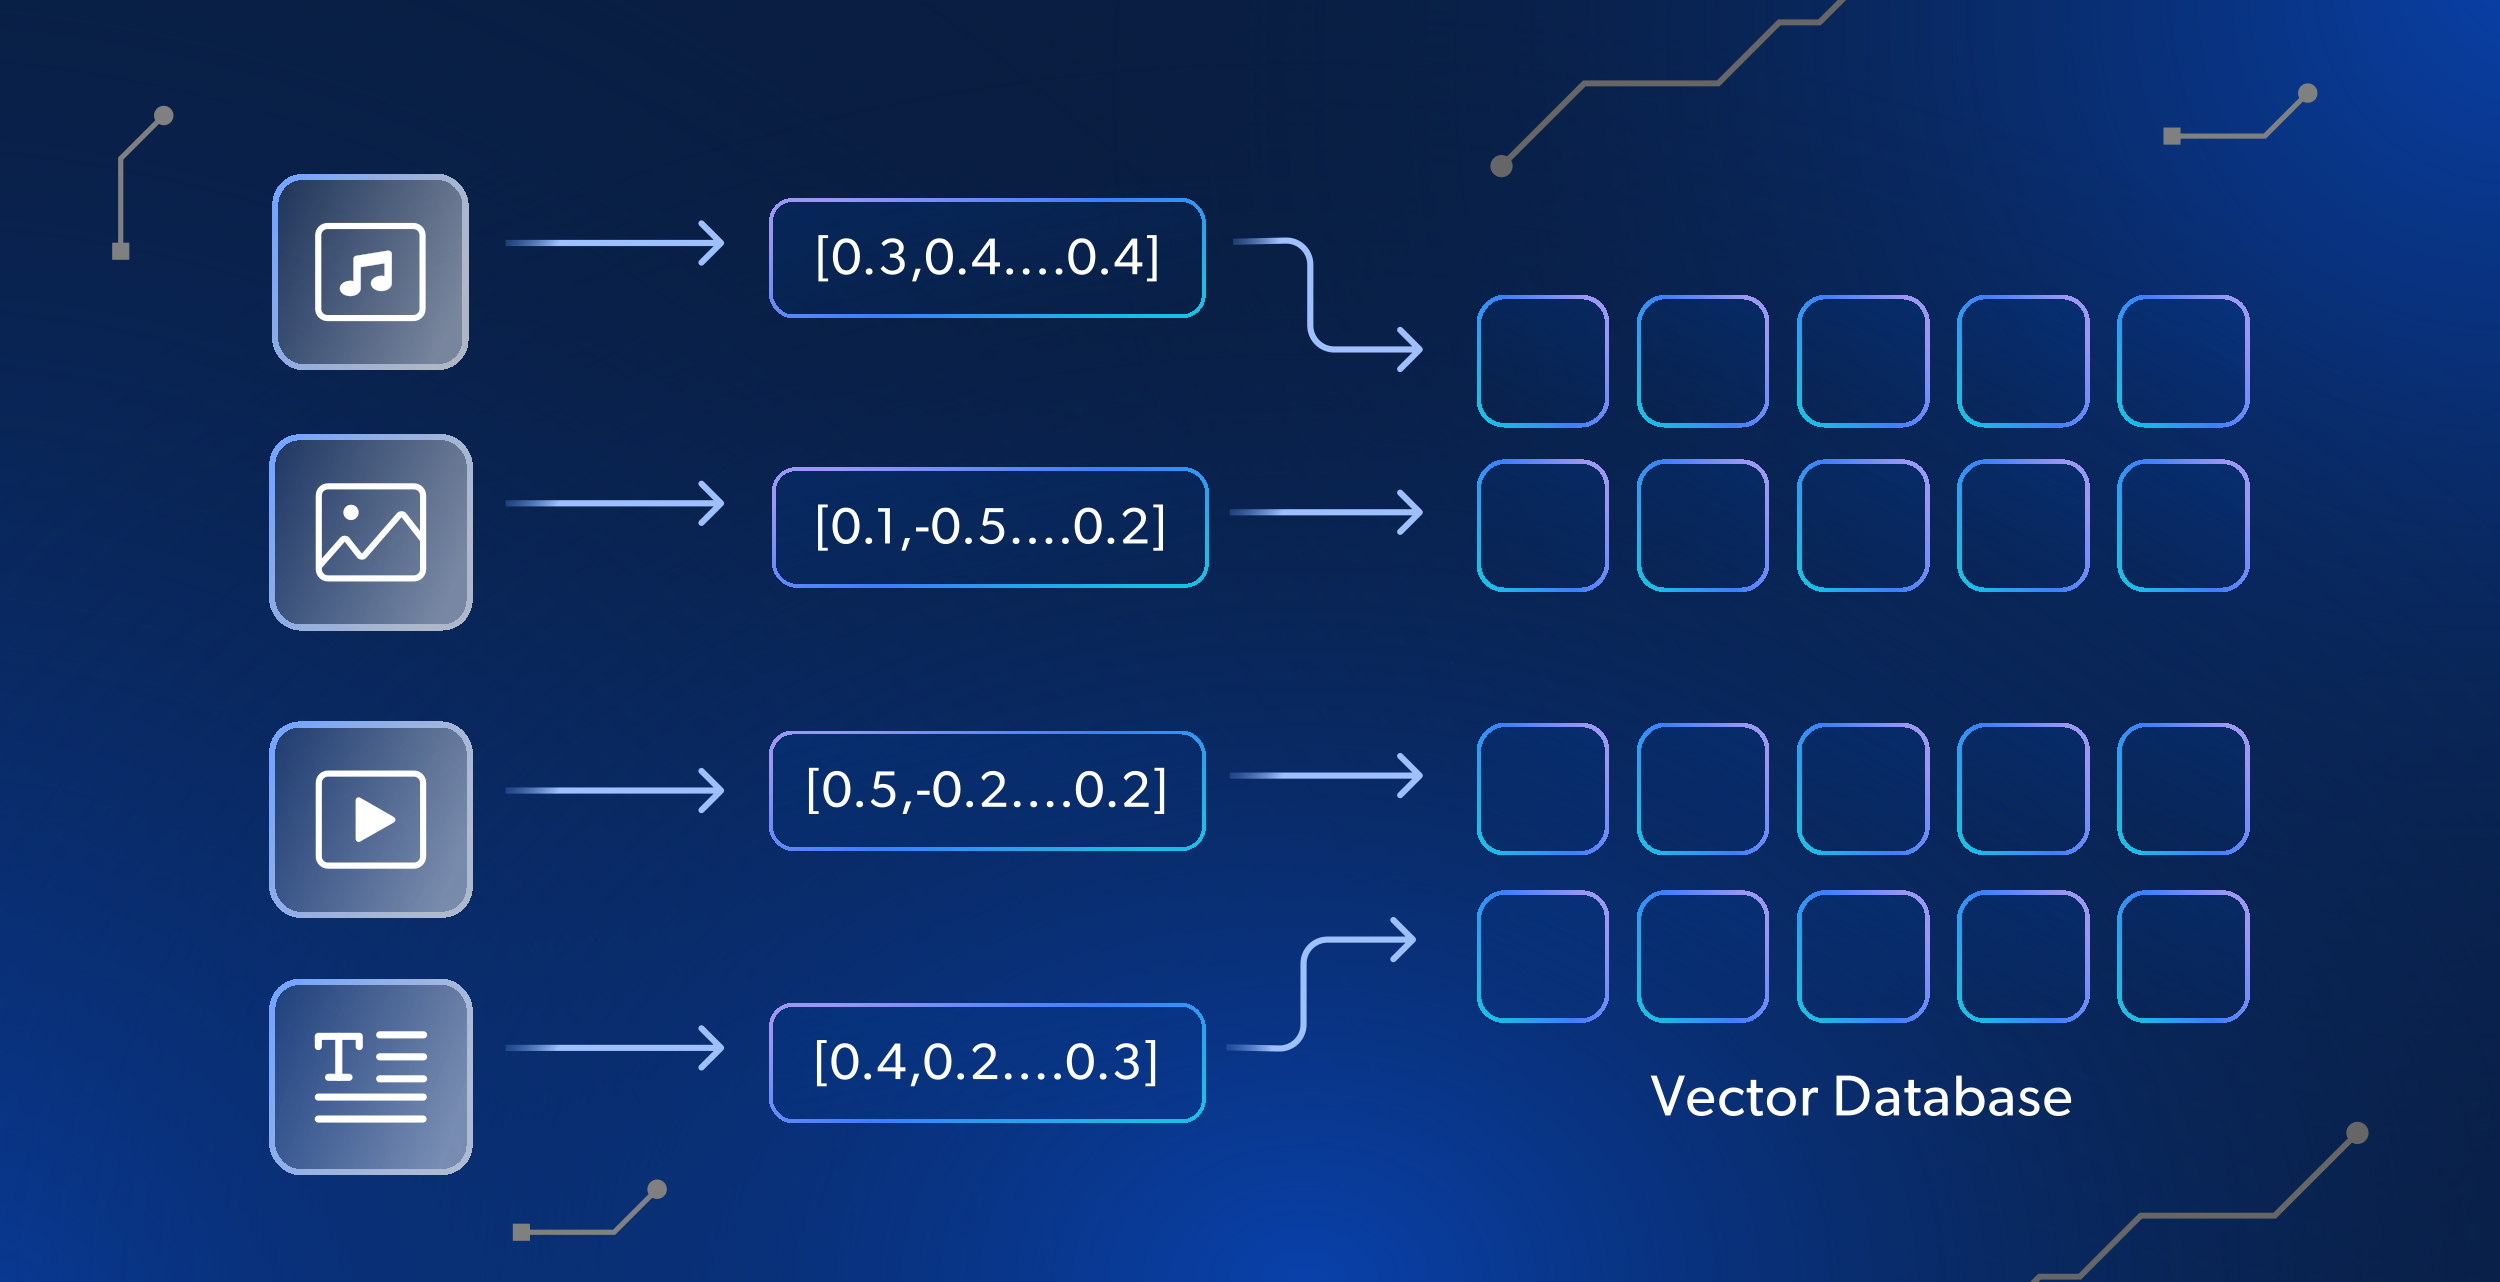 <svg xmlns="http://www.w3.org/2000/svg" fill="none" viewBox="0 0 780 400" height="400" width="780">
<g clip-path="url(#clip0_4454_5247)">
<rect fill="#091E42" height="400" width="780"></rect>
<rect fill="url(#paint0_radial_4454_5247)" height="400" width="780"></rect>
<rect fill="url(#paint1_radial_4454_5247)" height="400" width="780"></rect>
<rect fill="url(#paint2_radial_4454_5247)" height="400" width="780"></rect>
<path fill="white" d="M525.71 335.58L521.138 348.018H519.59L515.018 335.58H516.89L520.382 345.48L523.874 335.58H525.71ZM534.819 343.374C534.819 343.698 534.765 344.13 534.765 344.13H528.177C528.267 345.822 529.347 346.848 530.931 346.848C532.533 346.848 533.559 345.984 533.757 345.858L534.477 346.848C534.369 346.938 533.271 348.198 530.715 348.198C528.177 348.198 526.431 346.434 526.431 343.716C526.431 341.016 528.393 339.288 530.769 339.288C533.145 339.288 534.819 340.98 534.819 343.374ZM533.181 342.978C533.163 342.024 532.443 340.53 530.715 340.53C529.005 340.53 528.249 341.952 528.195 342.978H533.181ZM544.146 346.902C543.894 347.154 543.012 348.198 540.726 348.198C538.422 348.198 536.406 346.47 536.406 343.734C536.406 340.98 538.512 339.288 540.78 339.288C543.066 339.288 544.002 340.404 544.092 340.512L543.48 341.772C543.192 341.484 542.436 340.728 540.924 340.728C539.412 340.728 538.152 341.88 538.152 343.68C538.152 345.48 539.268 346.722 540.924 346.722C542.598 346.722 543.534 345.642 543.534 345.642L544.146 346.902ZM550.043 347.91C549.593 348.108 549.071 348.198 548.477 348.198C546.335 348.198 546.227 346.434 546.227 344.76V340.854H544.967V339.468H546.227V336.912H547.955V339.468H550.007V340.854H547.955V344.724C547.955 345.444 547.973 345.93 548.171 346.29C548.333 346.56 548.567 346.722 549.053 346.722C549.557 346.722 549.935 346.524 549.935 346.524L550.043 347.91ZM560.313 343.752C560.313 346.416 558.333 348.198 555.795 348.198C553.239 348.198 551.259 346.416 551.259 343.752C551.259 341.106 553.239 339.288 555.795 339.288C558.333 339.288 560.313 341.106 560.313 343.752ZM558.567 343.698C558.567 342.024 557.505 340.692 555.795 340.692C554.067 340.692 553.005 342.024 553.005 343.698C553.005 345.39 554.067 346.722 555.795 346.722C557.505 346.722 558.567 345.39 558.567 343.698ZM567.248 339.432L567.14 341.034H567.068C566.906 340.962 566.6 340.854 566.132 340.854C564.584 340.854 564.206 342.492 564.206 343.734V348H562.478V339.45H564.206L564.188 340.764H564.242C564.656 339.792 565.43 339.288 566.348 339.288C566.924 339.288 567.248 339.432 567.248 339.432ZM583.307 341.79C583.307 345.642 580.463 348 576.737 348H572.993V335.58H576.737C580.463 335.58 583.307 337.938 583.307 341.79ZM581.525 341.79C581.525 338.928 579.545 337.074 576.737 337.074H574.739V346.488H576.737C579.545 346.488 581.525 344.652 581.525 341.79ZM592.507 348H590.833L590.815 346.92C590.473 347.28 589.663 348.198 588.097 348.198C586.513 348.198 585.145 347.208 585.145 345.552C585.145 343.878 586.513 343.032 588.493 342.942L590.779 342.852V342.51C590.779 341.214 589.897 340.566 588.655 340.566C587.413 340.566 586.369 341.124 586.081 341.304L585.559 340.152C586.189 339.792 587.341 339.288 588.763 339.288C591.265 339.288 592.507 340.548 592.507 343.032V348ZM590.797 343.896L588.799 344.022C587.413 344.094 586.855 344.688 586.855 345.498C586.855 346.308 587.485 346.974 588.619 346.974C589.735 346.974 590.473 346.218 590.797 345.732V343.896ZM599.242 347.91C598.792 348.108 598.27 348.198 597.676 348.198C595.534 348.198 595.426 346.434 595.426 344.76V340.854H594.166V339.468H595.426V336.912H597.154V339.468H599.206V340.854H597.154V344.724C597.154 345.444 597.172 345.93 597.37 346.29C597.532 346.56 597.766 346.722 598.252 346.722C598.756 346.722 599.134 346.524 599.134 346.524L599.242 347.91ZM607.676 348H606.002L605.984 346.92C605.642 347.28 604.832 348.198 603.266 348.198C601.682 348.198 600.314 347.208 600.314 345.552C600.314 343.878 601.682 343.032 603.662 342.942L605.948 342.852V342.51C605.948 341.214 605.066 340.566 603.824 340.566C602.582 340.566 601.538 341.124 601.25 341.304L600.728 340.152C601.358 339.792 602.51 339.288 603.932 339.288C606.434 339.288 607.676 340.548 607.676 343.032V348ZM605.966 343.896L603.968 344.022C602.582 344.094 602.024 344.688 602.024 345.498C602.024 346.308 602.654 346.974 603.788 346.974C604.904 346.974 605.642 346.218 605.966 345.732V343.896ZM619.199 343.716C619.199 346.254 617.579 348.198 615.041 348.198C613.799 348.198 612.737 347.694 612.035 346.65H611.999V348H610.343V335.58H612.053V340.782H612.089C612.701 339.846 613.727 339.288 615.077 339.288C617.579 339.288 619.199 341.196 619.199 343.716ZM617.435 343.698C617.435 341.988 616.427 340.692 614.717 340.692C613.007 340.692 611.981 341.988 611.981 343.698C611.981 345.408 613.007 346.722 614.717 346.722C616.427 346.722 617.435 345.408 617.435 343.698ZM627.996 348H626.322L626.304 346.92C625.962 347.28 625.152 348.198 623.586 348.198C622.002 348.198 620.634 347.208 620.634 345.552C620.634 343.878 622.002 343.032 623.982 342.942L626.268 342.852V342.51C626.268 341.214 625.386 340.566 624.144 340.566C622.902 340.566 621.858 341.124 621.57 341.304L621.048 340.152C621.678 339.792 622.83 339.288 624.252 339.288C626.754 339.288 627.996 340.548 627.996 343.032V348ZM626.286 343.896L624.288 344.022C622.902 344.094 622.344 344.688 622.344 345.498C622.344 346.308 622.974 346.974 624.108 346.974C625.224 346.974 625.962 346.218 626.286 345.732V343.896ZM636.333 345.498C636.333 347.334 634.731 348.198 633.075 348.198C631.635 348.198 630.465 347.604 629.745 346.668L630.573 345.66C631.293 346.416 632.301 346.884 633.093 346.884C633.885 346.884 634.731 346.596 634.731 345.66C634.731 344.724 633.381 344.436 632.805 344.238C631.545 343.806 630.285 343.356 630.285 341.736C630.285 340.152 631.653 339.288 633.165 339.288C634.677 339.288 635.541 339.828 636.081 340.404L635.361 341.466C634.857 340.944 634.029 340.548 633.201 340.548C632.373 340.548 631.833 340.908 631.833 341.61C631.833 342.312 632.661 342.618 633.507 342.888C633.975 343.05 634.299 343.158 634.659 343.302C635.613 343.698 636.333 344.382 636.333 345.498ZM646.198 343.374C646.198 343.698 646.144 344.13 646.144 344.13H639.556C639.646 345.822 640.726 346.848 642.31 346.848C643.912 346.848 644.938 345.984 645.136 345.858L645.856 346.848C645.748 346.938 644.65 348.198 642.094 348.198C639.556 348.198 637.81 346.434 637.81 343.716C637.81 341.016 639.772 339.288 642.148 339.288C644.524 339.288 646.198 340.98 646.198 343.374ZM644.56 342.978C644.542 342.024 643.822 340.53 642.094 340.53C640.384 340.53 639.628 341.952 639.574 342.978H644.56Z"></path>
<g style="mix-blend-mode:color-dodge">
<path fill="#666666" d="M606.335 429.607L636.694 399.246H649.262L668.294 380.214H710.091L736.301 354.004L734.993 352.697L709.324 378.366H667.527L648.495 397.398H635.929L605.027 428.3L606.335 429.607Z"></path>
<path fill="#666666" d="M733.069 351.017C734.425 349.661 736.627 349.661 737.983 351.017C739.339 352.373 739.339 354.575 737.983 355.931C736.627 357.287 734.425 357.287 733.069 355.931C731.713 354.575 731.713 352.373 733.069 351.017Z"></path>
</g>
<g style="mix-blend-mode:color-dodge">
<path fill="#666666" d="M597.665 -24.303L567.306 6.058L554.738 6.058L535.706 25.09L493.909 25.09L467.699 51.3L469.007 52.607L494.676 26.938L536.473 26.938L555.505 7.906L568.071 7.906L598.973 -22.996L597.665 -24.303Z"></path>
<path fill="#666666" d="M470.931 54.287C469.575 55.643 467.373 55.643 466.017 54.287C464.661 52.931 464.661 50.729 466.017 49.373C467.373 48.017 469.575 48.017 470.931 49.373C472.287 50.729 472.287 52.931 470.931 54.287Z"></path>
</g>
<g style="mix-blend-mode:color-dodge">
<path fill="#808080" d="M162.538 383.653L162.538 385.27L191.936 385.27L205.703 371.503L204.56 370.36L191.266 383.653L162.538 383.653Z"></path>
<path fill="#808080" d="M207.172 373.19C208.359 372.002 208.359 370.078 207.172 368.89C205.984 367.703 204.06 367.703 202.872 368.89C201.685 370.078 201.685 372.002 202.872 373.19C204.06 374.377 205.984 374.377 207.172 373.19Z"></path>
<path fill="#808080" d="M165.34 381.791L165.34 387.13L160.001 387.13L160.001 381.791L165.34 381.791Z"></path>
</g>
<g style="mix-blend-mode:color-dodge">
<path fill="#808080" d="M38.477 78.525H36.859L36.859 49.127L50.626 35.36L51.77 36.503L38.477 49.797L38.477 78.525Z"></path>
<path fill="#808080" d="M48.941 33.891C50.129 32.703 52.053 32.703 53.241 33.891C54.428 35.078 54.428 37.002 53.241 38.19C52.053 39.377 50.129 39.377 48.941 38.19C47.754 37.002 47.754 35.078 48.941 33.891Z"></path>
<path fill="#808080" d="M40.339 75.722H35V81.061H40.339V75.722Z"></path>
</g>
<g filter="url(#filter0_d_4454_5247)">
<rect shape-rendering="crispEdges" fill="url(#paint3_linear_4454_5247)" transform="matrix(-1 0 0 1 602.055 87.945)" rx="8.567" height="41.407" width="41.407"></rect>
<rect shape-rendering="crispEdges" stroke-width="1.428" stroke="url(#paint4_linear_4454_5247)" transform="matrix(-1 0 0 1 600.627 87.945)" rx="7.853" height="39.979" width="39.979" y="0.714" x="-0.714"></rect>
</g>
<g filter="url(#filter1_d_4454_5247)">
<rect shape-rendering="crispEdges" fill="url(#paint5_linear_4454_5247)" transform="matrix(-1 0 0 1 552.078 87.945)" rx="8.567" height="41.407" width="41.407"></rect>
<rect shape-rendering="crispEdges" stroke-width="1.428" stroke="url(#paint6_linear_4454_5247)" transform="matrix(-1 0 0 1 550.65 87.945)" rx="7.853" height="39.979" width="39.979" y="0.714" x="-0.714"></rect>
</g>
<g filter="url(#filter2_d_4454_5247)">
<rect shape-rendering="crispEdges" fill="url(#paint7_linear_4454_5247)" transform="matrix(-1 0 0 1 702 87.945)" rx="8.567" height="41.407" width="41.407"></rect>
<rect shape-rendering="crispEdges" stroke-width="1.428" stroke="url(#paint8_linear_4454_5247)" transform="matrix(-1 0 0 1 700.572 87.945)" rx="7.853" height="39.979" width="39.979" y="0.714" x="-0.714"></rect>
</g>
<g filter="url(#filter3_d_4454_5247)">
<rect shape-rendering="crispEdges" fill="url(#paint9_linear_4454_5247)" transform="matrix(-1 0 0 1 502.102 87.945)" rx="8.567" height="41.407" width="41.407"></rect>
<rect shape-rendering="crispEdges" stroke-width="1.428" stroke="url(#paint10_linear_4454_5247)" transform="matrix(-1 0 0 1 500.674 87.945)" rx="7.853" height="39.979" width="39.979" y="0.714" x="-0.714"></rect>
</g>
<g filter="url(#filter4_d_4454_5247)">
<rect shape-rendering="crispEdges" fill="url(#paint11_linear_4454_5247)" transform="matrix(-1 0 0 1 652.027 87.945)" rx="8.567" height="41.407" width="41.407"></rect>
<rect shape-rendering="crispEdges" stroke-width="1.428" stroke="url(#paint12_linear_4454_5247)" transform="matrix(-1 0 0 1 650.6 87.945)" rx="7.853" height="39.979" width="39.979" y="0.714" x="-0.714"></rect>
</g>
<g filter="url(#filter5_d_4454_5247)">
<rect shape-rendering="crispEdges" fill="url(#paint13_linear_4454_5247)" transform="matrix(-1 0 0 1 602.055 139.291)" rx="8.567" height="41.407" width="41.407"></rect>
<rect shape-rendering="crispEdges" stroke-width="1.428" stroke="url(#paint14_linear_4454_5247)" transform="matrix(-1 0 0 1 600.627 139.291)" rx="7.853" height="39.979" width="39.979" y="0.714" x="-0.714"></rect>
</g>
<g filter="url(#filter6_d_4454_5247)">
<rect shape-rendering="crispEdges" fill="url(#paint15_linear_4454_5247)" transform="matrix(-1 0 0 1 552.078 139.291)" rx="8.567" height="41.407" width="41.407"></rect>
<rect shape-rendering="crispEdges" stroke-width="1.428" stroke="url(#paint16_linear_4454_5247)" transform="matrix(-1 0 0 1 550.65 139.291)" rx="7.853" height="39.979" width="39.979" y="0.714" x="-0.714"></rect>
</g>
<g filter="url(#filter7_d_4454_5247)">
<rect shape-rendering="crispEdges" fill="url(#paint17_linear_4454_5247)" transform="matrix(-1 0 0 1 702 139.291)" rx="8.567" height="41.407" width="41.407"></rect>
<rect shape-rendering="crispEdges" stroke-width="1.428" stroke="url(#paint18_linear_4454_5247)" transform="matrix(-1 0 0 1 700.572 139.291)" rx="7.853" height="39.979" width="39.979" y="0.714" x="-0.714"></rect>
</g>
<g filter="url(#filter8_d_4454_5247)">
<rect shape-rendering="crispEdges" fill="url(#paint19_linear_4454_5247)" transform="matrix(-1 0 0 1 502.102 139.291)" rx="8.567" height="41.407" width="41.407"></rect>
<rect shape-rendering="crispEdges" stroke-width="1.428" stroke="url(#paint20_linear_4454_5247)" transform="matrix(-1 0 0 1 500.674 139.291)" rx="7.853" height="39.979" width="39.979" y="0.714" x="-0.714"></rect>
</g>
<g filter="url(#filter9_d_4454_5247)">
<rect shape-rendering="crispEdges" fill="url(#paint21_linear_4454_5247)" transform="matrix(-1 0 0 1 652.027 139.291)" rx="8.567" height="41.407" width="41.407"></rect>
<rect shape-rendering="crispEdges" stroke-width="1.428" stroke="url(#paint22_linear_4454_5247)" transform="matrix(-1 0 0 1 650.6 139.291)" rx="7.853" height="39.979" width="39.979" y="0.714" x="-0.714"></rect>
</g>
<g filter="url(#filter10_d_4454_5247)">
<rect shape-rendering="crispEdges" fill="url(#paint23_linear_4454_5247)" transform="matrix(-1 0 0 1 602.055 273.726)" rx="8.567" height="41.407" width="41.407"></rect>
<rect shape-rendering="crispEdges" stroke-width="1.428" stroke="url(#paint24_linear_4454_5247)" transform="matrix(-1 0 0 1 600.627 273.726)" rx="7.853" height="39.979" width="39.979" y="0.714" x="-0.714"></rect>
</g>
<g filter="url(#filter11_d_4454_5247)">
<rect shape-rendering="crispEdges" fill="url(#paint25_linear_4454_5247)" transform="matrix(-1 0 0 1 552.078 273.726)" rx="8.567" height="41.407" width="41.407"></rect>
<rect shape-rendering="crispEdges" stroke-width="1.428" stroke="url(#paint26_linear_4454_5247)" transform="matrix(-1 0 0 1 550.65 273.726)" rx="7.853" height="39.979" width="39.979" y="0.714" x="-0.714"></rect>
</g>
<g filter="url(#filter12_d_4454_5247)">
<rect shape-rendering="crispEdges" fill="url(#paint27_linear_4454_5247)" transform="matrix(-1 0 0 1 702 273.726)" rx="8.567" height="41.407" width="41.407"></rect>
<rect shape-rendering="crispEdges" stroke-width="1.428" stroke="url(#paint28_linear_4454_5247)" transform="matrix(-1 0 0 1 700.572 273.726)" rx="7.853" height="39.979" width="39.979" y="0.714" x="-0.714"></rect>
</g>
<g filter="url(#filter13_d_4454_5247)">
<rect shape-rendering="crispEdges" fill="url(#paint29_linear_4454_5247)" transform="matrix(-1 0 0 1 502.102 273.726)" rx="8.567" height="41.407" width="41.407"></rect>
<rect shape-rendering="crispEdges" stroke-width="1.428" stroke="url(#paint30_linear_4454_5247)" transform="matrix(-1 0 0 1 500.674 273.726)" rx="7.853" height="39.979" width="39.979" y="0.714" x="-0.714"></rect>
</g>
<g filter="url(#filter14_d_4454_5247)">
<rect shape-rendering="crispEdges" fill="url(#paint31_linear_4454_5247)" transform="matrix(-1 0 0 1 652.027 273.726)" rx="8.567" height="41.407" width="41.407"></rect>
<rect shape-rendering="crispEdges" stroke-width="1.428" stroke="url(#paint32_linear_4454_5247)" transform="matrix(-1 0 0 1 650.6 273.726)" rx="7.853" height="39.979" width="39.979" y="0.714" x="-0.714"></rect>
</g>
<g filter="url(#filter15_d_4454_5247)">
<rect shape-rendering="crispEdges" fill="url(#paint33_linear_4454_5247)" transform="matrix(-1 0 0 1 602.055 221.446)" rx="8.567" height="41.407" width="41.407"></rect>
<rect shape-rendering="crispEdges" stroke-width="1.428" stroke="url(#paint34_linear_4454_5247)" transform="matrix(-1 0 0 1 600.627 221.446)" rx="7.853" height="39.979" width="39.979" y="0.714" x="-0.714"></rect>
</g>
<g filter="url(#filter16_d_4454_5247)">
<rect shape-rendering="crispEdges" fill="url(#paint35_linear_4454_5247)" transform="matrix(-1 0 0 1 552.078 221.446)" rx="8.567" height="41.407" width="41.407"></rect>
<rect shape-rendering="crispEdges" stroke-width="1.428" stroke="url(#paint36_linear_4454_5247)" transform="matrix(-1 0 0 1 550.65 221.446)" rx="7.853" height="39.979" width="39.979" y="0.714" x="-0.714"></rect>
</g>
<g filter="url(#filter17_d_4454_5247)">
<rect shape-rendering="crispEdges" fill="url(#paint37_linear_4454_5247)" transform="matrix(-1 0 0 1 702 221.446)" rx="8.567" height="41.407" width="41.407"></rect>
<rect shape-rendering="crispEdges" stroke-width="1.428" stroke="url(#paint38_linear_4454_5247)" transform="matrix(-1 0 0 1 700.572 221.446)" rx="7.853" height="39.979" width="39.979" y="0.714" x="-0.714"></rect>
</g>
<g filter="url(#filter18_d_4454_5247)">
<rect shape-rendering="crispEdges" fill="url(#paint39_linear_4454_5247)" transform="matrix(-1 0 0 1 502.102 221.446)" rx="8.567" height="41.407" width="41.407"></rect>
<rect shape-rendering="crispEdges" stroke-width="1.428" stroke="url(#paint40_linear_4454_5247)" transform="matrix(-1 0 0 1 500.674 221.446)" rx="7.853" height="39.979" width="39.979" y="0.714" x="-0.714"></rect>
</g>
<g filter="url(#filter19_d_4454_5247)">
<rect shape-rendering="crispEdges" fill="url(#paint41_linear_4454_5247)" transform="matrix(-1 0 0 1 652.027 221.446)" rx="8.567" height="41.407" width="41.407"></rect>
<rect shape-rendering="crispEdges" stroke-width="1.428" stroke="url(#paint42_linear_4454_5247)" transform="matrix(-1 0 0 1 650.6 221.446)" rx="7.853" height="39.979" width="39.979" y="0.714" x="-0.714"></rect>
</g>
<g filter="url(#filter20_d_4454_5247)">
<rect shape-rendering="crispEdges" fill="url(#paint43_linear_4454_5247)" rx="9.573" height="61.269" width="61.269" y="45" x="84.934"></rect>
<rect shape-rendering="crispEdges" stroke-width="1.915" stroke="url(#paint44_linear_4454_5247)" rx="8.616" height="59.354" width="59.354" y="45.957" x="85.891"></rect>
<path stroke-linejoin="round" stroke-linecap="round" stroke-width="1.915" stroke="white" d="M128.97 61.275H102.165C100.579 61.275 99.293 62.56 99.293 64.147V87.122C99.293 88.708 100.574 89.994 102.16 89.994H128.976C130.562 89.994 131.842 88.708 131.842 87.122V78.028V64.147C131.842 62.56 130.556 61.275 128.97 61.275Z"></path>
<path stroke-width="0.09" stroke="white" fill="white" d="M121.823 69.201L121.823 69.201C122.08 69.384 122.226 69.654 122.226 69.937V79.195C122.226 79.843 121.866 80.435 121.279 80.866C120.691 81.297 119.878 81.566 118.98 81.566C118.081 81.566 117.268 81.297 116.68 80.866C116.093 80.435 115.733 79.843 115.733 79.195C115.733 78.547 116.092 77.955 116.68 77.524C117.267 77.092 118.08 76.824 118.98 76.824C119.309 76.824 119.627 76.861 119.927 76.928L119.982 76.94V76.884V72.951V72.898L119.93 72.906L112.572 74.092L112.534 74.098V74.136V80.757C112.534 81.406 112.175 81.997 111.587 82.428C110.999 82.86 110.186 83.128 109.287 83.128C108.389 83.128 107.575 82.86 106.988 82.428C106.4 81.997 106.041 81.406 106.041 80.757C106.041 80.109 106.4 79.518 106.988 79.086C107.575 78.655 108.389 78.386 109.287 78.386C109.616 78.386 109.935 78.424 110.235 78.491L110.289 78.503V78.447V71.499C110.289 71.042 110.668 70.642 111.204 70.556L111.204 70.556L120.896 68.994C121.226 68.942 121.567 69.018 121.823 69.201Z"></path>
</g>
<g filter="url(#filter21_d_4454_5247)">
<rect shape-rendering="crispEdges" fill="url(#paint45_linear_4454_5247)" rx="9.573" height="61.269" width="63.483" y="126.221" x="84"></rect>
<rect shape-rendering="crispEdges" stroke-width="1.915" stroke="url(#paint46_linear_4454_5247)" rx="8.616" height="59.354" width="61.569" y="127.179" x="84.957"></rect>
<path stroke-linejoin="round" stroke-linecap="round" stroke-width="1.915" stroke="white" d="M99.465 167.565V168.343C99.465 169.93 100.746 171.215 102.332 171.215C107.93 171.215 120.518 171.215 129.148 171.215C130.734 171.215 132.014 169.93 132.014 168.343V163.914V159.249M99.465 167.565V163.914V145.368C99.465 143.782 100.751 142.496 102.337 142.496H129.142C130.728 142.496 132.014 143.782 132.014 145.368V159.249M99.465 167.565L106.842 159.158C107.237 158.708 107.944 158.727 108.314 159.198L112.151 164.081C112.522 164.554 113.233 164.571 113.627 164.116L124.549 151.514C124.944 151.058 125.658 151.077 126.028 151.553L132.014 159.249"></path>
<circle fill="white" r="2.393" cy="150.633" cx="109.518"></circle>
</g>
<g filter="url(#filter22_d_4454_5247)">
<rect shape-rendering="crispEdges" fill="url(#paint47_linear_4454_5247)" rx="9.573" height="61.269" width="63.483" y="296.132" x="84"></rect>
<rect shape-rendering="crispEdges" stroke-width="1.915" stroke="url(#paint48_linear_4454_5247)" rx="8.616" height="59.354" width="61.569" y="297.089" x="84.957"></rect>
<path stroke-linejoin="round" stroke-linecap="round" stroke-miterlimit="10" stroke-width="2.215" stroke="white" d="M99.32 317.293V314.096H112.086V317.293"></path>
<path stroke-linejoin="round" stroke-linecap="round" stroke-miterlimit="10" stroke-width="2.215" stroke="white" d="M105.699 326.883V314.096"></path>
<path stroke-linejoin="round" stroke-linecap="round" stroke-miterlimit="10" stroke-width="2.215" stroke="white" d="M102.508 326.883H108.891"></path>
<path stroke-linejoin="round" stroke-linecap="round" stroke-miterlimit="10" stroke-width="2.215" stroke="white" d="M99.32 333.043H132.048"></path>
<path stroke-linejoin="round" stroke-linecap="round" stroke-miterlimit="10" stroke-width="2.215" stroke="white" d="M99.32 339.902H131.986"></path>
<path stroke-linejoin="round" stroke-linecap="round" stroke-miterlimit="10" stroke-width="2.215" stroke="white" d="M118.465 327.348H132.159"></path>
<path stroke-linejoin="round" stroke-linecap="round" stroke-miterlimit="10" stroke-width="2.215" stroke="white" d="M118.465 320.489H132.159"></path>
<path stroke-linejoin="round" stroke-linecap="round" stroke-miterlimit="10" stroke-width="2.215" stroke="white" d="M118.465 313.631H132.159"></path>
</g>
<g filter="url(#filter23_d_4454_5247)">
<rect shape-rendering="crispEdges" fill="url(#paint49_linear_4454_5247)" rx="9.573" height="61.269" width="63.483" y="215.845" x="84"></rect>
<rect shape-rendering="crispEdges" stroke-width="1.915" stroke="url(#paint50_linear_4454_5247)" rx="8.616" height="59.354" width="61.569" y="216.802" x="84.957"></rect>
<path stroke-linejoin="round" stroke-linecap="round" stroke-width="1.915" stroke="white" d="M129.142 232.119H102.337C100.751 232.119 99.465 233.405 99.465 234.991V257.967C99.465 259.553 100.746 260.839 102.332 260.839H129.148C130.734 260.839 132.014 259.553 132.014 257.967V248.872V234.991C132.014 233.405 130.728 232.119 129.142 232.119Z"></path>
<path fill="white" d="M112.383 253.325L122.899 247.351C123.543 246.985 123.545 246.057 122.903 245.688L112.387 239.645C111.749 239.278 110.953 239.739 110.953 240.475V252.493C110.953 253.227 111.745 253.688 112.383 253.325Z"></path>
</g>
<g filter="url(#filter24_d_4454_5247)">
<rect shape-rendering="crispEdges" fill="url(#paint51_linear_4454_5247)" rx="7.469" height="37.588" width="136.302" y="57.137" x="239.906"></rect>
<rect shape-rendering="crispEdges" stroke-width="1.224" stroke="url(#paint52_linear_4454_5247)" rx="6.856" height="36.364" width="135.078" y="57.749" x="240.518"></rect>
<path fill="white" d="M258.374 83.171H255.35V68.755H258.374V69.667H256.678V82.275H258.374V83.171ZM268.297 75.427C268.297 78.291 267.049 81.107 264.073 81.107C261.097 81.107 259.849 78.291 259.849 75.427C259.849 72.547 261.113 69.731 264.073 69.731C267.049 69.731 268.297 72.547 268.297 75.427ZM266.729 75.395C266.729 72.867 265.849 71.043 264.073 71.043C262.297 71.043 261.417 72.867 261.417 75.395C261.417 77.907 262.297 79.747 264.073 79.747C265.849 79.747 266.729 77.907 266.729 75.395ZM272.239 80.099C272.239 80.707 271.791 81.091 271.183 81.091C270.559 81.091 270.111 80.707 270.111 80.099C270.111 79.475 270.559 79.091 271.183 79.091C271.791 79.091 272.239 79.475 272.239 80.099ZM282.3 77.843C282.3 79.859 280.556 81.091 278.316 81.091C276.092 81.091 274.892 79.427 274.732 79.219L275.596 78.275C275.772 78.499 276.844 79.827 278.284 79.827C279.724 79.827 280.764 79.107 280.764 77.779C280.764 76.451 279.74 75.779 278.476 75.779H277.66V74.547H278.476C279.644 74.547 280.46 73.907 280.46 72.755C280.46 71.587 279.5 70.963 278.38 70.963C277.26 70.963 276.476 71.507 275.74 72.227L275.02 71.299C275.74 70.499 276.7 69.731 278.508 69.731C280.316 69.731 281.964 70.787 281.964 72.595C281.964 74.227 280.86 74.867 280.172 75.091V75.139C281.036 75.299 282.3 76.131 282.3 77.843ZM287.259 79.235L285.787 83.171H284.571L285.691 79.235H287.259ZM297.327 75.427C297.327 78.291 296.079 81.107 293.103 81.107C290.127 81.107 288.879 78.291 288.879 75.427C288.879 72.547 290.143 69.731 293.103 69.731C296.079 69.731 297.327 72.547 297.327 75.427ZM295.759 75.395C295.759 72.867 294.879 71.043 293.103 71.043C291.327 71.043 290.447 72.867 290.447 75.395C290.447 77.907 291.327 79.747 293.103 79.747C294.879 79.747 295.759 77.907 295.759 75.395ZM301.269 80.099C301.269 80.707 300.821 81.091 300.213 81.091C299.589 81.091 299.141 80.707 299.141 80.099C299.141 79.475 299.589 79.091 300.213 79.091C300.821 79.091 301.269 79.475 301.269 80.099ZM311.986 78.515H310.386V80.931H308.882V78.515H303.314V77.379L308.77 69.827H310.386V77.235H311.986V78.515ZM308.898 77.251V71.651L304.834 77.251H308.898ZM316.097 80.099C316.097 80.707 315.649 81.091 315.041 81.091C314.417 81.091 313.969 80.707 313.969 80.099C313.969 79.475 314.417 79.091 315.041 79.091C315.649 79.091 316.097 79.475 316.097 80.099ZM321.229 80.099C321.229 80.707 320.781 81.091 320.173 81.091C319.549 81.091 319.101 80.707 319.101 80.099C319.101 79.475 319.549 79.091 320.173 79.091C320.781 79.091 321.229 79.475 321.229 80.099ZM326.362 80.099C326.362 80.707 325.914 81.091 325.306 81.091C324.682 81.091 324.234 80.707 324.234 80.099C324.234 79.475 324.682 79.091 325.306 79.091C325.914 79.091 326.362 79.475 326.362 80.099ZM331.494 80.099C331.494 80.707 331.046 81.091 330.438 81.091C329.814 81.091 329.366 80.707 329.366 80.099C329.366 79.475 329.814 79.091 330.438 79.091C331.046 79.091 331.494 79.475 331.494 80.099ZM341.754 75.427C341.754 78.291 340.506 81.107 337.53 81.107C334.554 81.107 333.306 78.291 333.306 75.427C333.306 72.547 334.57 69.731 337.53 69.731C340.506 69.731 341.754 72.547 341.754 75.427ZM340.186 75.395C340.186 72.867 339.306 71.043 337.53 71.043C335.754 71.043 334.874 72.867 334.874 75.395C334.874 77.907 335.754 79.747 337.53 79.747C339.306 79.747 340.186 77.907 340.186 75.395ZM345.697 80.099C345.697 80.707 345.249 81.091 344.641 81.091C344.017 81.091 343.569 80.707 343.569 80.099C343.569 79.475 344.017 79.091 344.641 79.091C345.249 79.091 345.697 79.475 345.697 80.099ZM356.413 78.515H354.813V80.931H353.309V78.515H347.741V77.379L353.197 69.827H354.813V77.235H356.413V78.515ZM353.325 77.251V71.651L349.261 77.251H353.325ZM360.876 83.171H357.852V82.275H359.548V69.667H357.852V68.755H360.876V83.171Z"></path>
</g>
<g filter="url(#filter25_d_4454_5247)">
<rect shape-rendering="crispEdges" fill="url(#paint53_linear_4454_5247)" rx="7.469" height="37.588" width="136.302" y="141.158" x="240.84"></rect>
<rect shape-rendering="crispEdges" stroke-width="1.224" stroke="url(#paint54_linear_4454_5247)" rx="6.856" height="36.364" width="135.078" y="141.771" x="241.452"></rect>
<path fill="white" d="M258.257 167.193H255.233V152.777H258.257V153.689H256.561V166.297H258.257V167.193ZM268.18 159.449C268.18 162.313 266.932 165.129 263.956 165.129C260.98 165.129 259.732 162.313 259.732 159.449C259.732 156.569 260.996 153.753 263.956 153.753C266.932 153.753 268.18 156.569 268.18 159.449ZM266.612 159.417C266.612 156.889 265.732 155.065 263.956 155.065C262.18 155.065 261.3 156.889 261.3 159.417C261.3 161.929 262.18 163.769 263.956 163.769C265.732 163.769 266.612 161.929 266.612 159.417ZM272.122 164.121C272.122 164.729 271.674 165.113 271.066 165.113C270.442 165.113 269.994 164.729 269.994 164.121C269.994 163.497 270.442 163.113 271.066 163.113C271.674 163.113 272.122 163.497 272.122 164.121ZM277.642 164.953H276.138V155.049H273.978V153.913H277.642V164.953ZM283.939 163.257L282.467 167.193H281.251L282.371 163.257H283.939ZM289.679 161.209H285.807V159.929H289.679V161.209ZM299.311 159.449C299.311 162.313 298.063 165.129 295.087 165.129C292.111 165.129 290.863 162.313 290.863 159.449C290.863 156.569 292.127 153.753 295.087 153.753C298.063 153.753 299.311 156.569 299.311 159.449ZM297.743 159.417C297.743 156.889 296.863 155.065 295.087 155.065C293.311 155.065 292.431 156.889 292.431 159.417C292.431 161.929 293.311 163.769 295.087 163.769C296.863 163.769 297.743 161.929 297.743 159.417ZM303.254 164.121C303.254 164.729 302.806 165.113 302.198 165.113C301.574 165.113 301.126 164.729 301.126 164.121C301.126 163.497 301.574 163.113 302.198 163.113C302.806 163.113 303.254 163.497 303.254 164.121ZM313.346 161.417C313.346 163.833 311.346 165.145 309.266 165.145C307.186 165.145 306.034 163.993 305.634 163.289L306.498 162.393C306.978 163.209 308.018 163.865 309.25 163.865C310.498 163.865 311.81 163.097 311.81 161.417C311.81 159.737 310.514 158.969 309.25 158.969C308.53 158.969 307.73 159.177 307.298 159.561L306.514 159.097L307.474 153.913H313.026V155.161H308.594L308.018 158.089C308.45 157.897 308.978 157.801 309.586 157.801C311.378 157.801 313.346 159.001 313.346 161.417ZM318.081 164.121C318.081 164.729 317.633 165.113 317.025 165.113C316.401 165.113 315.953 164.729 315.953 164.121C315.953 163.497 316.401 163.113 317.025 163.113C317.633 163.113 318.081 163.497 318.081 164.121ZM323.214 164.121C323.214 164.729 322.766 165.113 322.158 165.113C321.534 165.113 321.086 164.729 321.086 164.121C321.086 163.497 321.534 163.113 322.158 163.113C322.766 163.113 323.214 163.497 323.214 164.121ZM328.346 164.121C328.346 164.729 327.898 165.113 327.29 165.113C326.666 165.113 326.218 164.729 326.218 164.121C326.218 163.497 326.666 163.113 327.29 163.113C327.898 163.113 328.346 163.497 328.346 164.121ZM333.479 164.121C333.479 164.729 333.031 165.113 332.423 165.113C331.799 165.113 331.351 164.729 331.351 164.121C331.351 163.497 331.799 163.113 332.423 163.113C333.031 163.113 333.479 163.497 333.479 164.121ZM343.739 159.449C343.739 162.313 342.491 165.129 339.515 165.129C336.539 165.129 335.291 162.313 335.291 159.449C335.291 156.569 336.555 153.753 339.515 153.753C342.491 153.753 343.739 156.569 343.739 159.449ZM342.171 159.417C342.171 156.889 341.291 155.065 339.515 155.065C337.739 155.065 336.859 156.889 336.859 159.417C336.859 161.929 337.739 163.769 339.515 163.769C341.291 163.769 342.171 161.929 342.171 159.417ZM347.681 164.121C347.681 164.729 347.233 165.113 346.625 165.113C346.001 165.113 345.553 164.729 345.553 164.121C345.553 163.497 346.001 163.113 346.625 163.113C347.233 163.113 347.681 163.497 347.681 164.121ZM358.014 164.953H350.558L350.334 163.913L354.238 160.217C355.086 159.401 356.03 158.393 356.03 157.161C356.03 155.913 355.166 155.017 353.758 155.017C352.366 155.017 351.502 156.057 351.054 156.793L350.238 155.881C350.542 155.209 351.662 153.753 353.854 153.753C356.062 153.753 357.55 155.049 357.55 157.001C357.55 158.953 355.902 160.329 355.214 160.969L352.382 163.673H358.014V164.953ZM362.861 167.193H359.837V166.297H361.533V153.689H359.837V152.777H362.861V167.193Z"></path>
</g>
<g filter="url(#filter26_d_4454_5247)">
<rect shape-rendering="crispEdges" fill="url(#paint55_linear_4454_5247)" rx="7.469" height="37.588" width="136.302" y="223.313" x="239.906"></rect>
<rect shape-rendering="crispEdges" stroke-width="1.224" stroke="url(#paint56_linear_4454_5247)" rx="6.856" height="36.364" width="135.078" y="223.925" x="240.518"></rect>
<path fill="white" d="M255.415 249.347H252.391V234.931H255.415V235.843H253.719V248.451H255.415V249.347ZM265.337 241.603C265.337 244.467 264.089 247.283 261.113 247.283C258.137 247.283 256.889 244.467 256.889 241.603C256.889 238.723 258.153 235.907 261.113 235.907C264.089 235.907 265.337 238.723 265.337 241.603ZM263.769 241.571C263.769 239.043 262.889 237.219 261.113 237.219C259.337 237.219 258.457 239.043 258.457 241.571C258.457 244.083 259.337 245.923 261.113 245.923C262.889 245.923 263.769 244.083 263.769 241.571ZM269.28 246.275C269.28 246.883 268.832 247.267 268.224 247.267C267.6 247.267 267.152 246.883 267.152 246.275C267.152 245.651 267.6 245.267 268.224 245.267C268.832 245.267 269.28 245.651 269.28 246.275ZM279.372 243.571C279.372 245.987 277.372 247.299 275.292 247.299C273.212 247.299 272.06 246.147 271.66 245.443L272.524 244.547C273.004 245.363 274.044 246.019 275.276 246.019C276.524 246.019 277.836 245.251 277.836 243.571C277.836 241.891 276.54 241.123 275.276 241.123C274.556 241.123 273.756 241.331 273.324 241.715L272.54 241.251L273.5 236.067H279.052V237.315H274.62L274.044 240.243C274.476 240.051 275.004 239.955 275.612 239.955C277.404 239.955 279.372 241.155 279.372 243.571ZM284.299 245.411L282.827 249.347H281.611L282.731 245.411H284.299ZM290.04 243.363H286.168V242.083H290.04V243.363ZM299.672 241.603C299.672 244.467 298.424 247.283 295.448 247.283C292.472 247.283 291.224 244.467 291.224 241.603C291.224 238.723 292.488 235.907 295.448 235.907C298.424 235.907 299.672 238.723 299.672 241.603ZM298.104 241.571C298.104 239.043 297.224 237.219 295.448 237.219C293.672 237.219 292.792 239.043 292.792 241.571C292.792 244.083 293.672 245.923 295.448 245.923C297.224 245.923 298.104 244.083 298.104 241.571ZM303.614 246.275C303.614 246.883 303.166 247.267 302.558 247.267C301.934 247.267 301.486 246.883 301.486 246.275C301.486 245.651 301.934 245.267 302.558 245.267C303.166 245.267 303.614 245.651 303.614 246.275ZM313.947 247.107H306.491L306.267 246.067L310.171 242.371C311.019 241.555 311.963 240.547 311.963 239.315C311.963 238.067 311.099 237.171 309.691 237.171C308.299 237.171 307.435 238.211 306.987 238.947L306.171 238.035C306.475 237.363 307.595 235.907 309.787 235.907C311.995 235.907 313.483 237.203 313.483 239.155C313.483 241.107 311.835 242.483 311.147 243.123L308.315 245.827H313.947V247.107ZM318.442 246.275C318.442 246.883 317.994 247.267 317.386 247.267C316.762 247.267 316.314 246.883 316.314 246.275C316.314 245.651 316.762 245.267 317.386 245.267C317.994 245.267 318.442 245.651 318.442 246.275ZM323.574 246.275C323.574 246.883 323.126 247.267 322.518 247.267C321.894 247.267 321.446 246.883 321.446 246.275C321.446 245.651 321.894 245.267 322.518 245.267C323.126 245.267 323.574 245.651 323.574 246.275ZM328.707 246.275C328.707 246.883 328.259 247.267 327.651 247.267C327.027 247.267 326.579 246.883 326.579 246.275C326.579 245.651 327.027 245.267 327.651 245.267C328.259 245.267 328.707 245.651 328.707 246.275ZM333.839 246.275C333.839 246.883 333.391 247.267 332.783 247.267C332.159 247.267 331.711 246.883 331.711 246.275C331.711 245.651 332.159 245.267 332.783 245.267C333.391 245.267 333.839 245.651 333.839 246.275ZM344.099 241.603C344.099 244.467 342.851 247.283 339.875 247.283C336.899 247.283 335.651 244.467 335.651 241.603C335.651 238.723 336.915 235.907 339.875 235.907C342.851 235.907 344.099 238.723 344.099 241.603ZM342.531 241.571C342.531 239.043 341.651 237.219 339.875 237.219C338.099 237.219 337.219 239.043 337.219 241.571C337.219 244.083 338.099 245.923 339.875 245.923C341.651 245.923 342.531 244.083 342.531 241.571ZM348.042 246.275C348.042 246.883 347.594 247.267 346.986 247.267C346.362 247.267 345.914 246.883 345.914 246.275C345.914 245.651 346.362 245.267 346.986 245.267C347.594 245.267 348.042 245.651 348.042 246.275ZM358.374 247.107H350.918L350.694 246.067L354.598 242.371C355.446 241.555 356.39 240.547 356.39 239.315C356.39 238.067 355.526 237.171 354.118 237.171C352.726 237.171 351.862 238.211 351.414 238.947L350.598 238.035C350.902 237.363 352.022 235.907 354.214 235.907C356.422 235.907 357.91 237.203 357.91 239.155C357.91 241.107 356.262 242.483 355.574 243.123L352.742 245.827H358.374V247.107ZM363.221 249.347H360.197V248.451H361.893V235.843H360.197V234.931H363.221V249.347Z"></path>
</g>
<g filter="url(#filter27_d_4454_5247)">
<rect shape-rendering="crispEdges" fill="url(#paint57_linear_4454_5247)" rx="7.469" height="37.588" width="136.302" y="308.269" x="239.906"></rect>
<rect shape-rendering="crispEdges" stroke-width="1.224" stroke="url(#paint58_linear_4454_5247)" rx="6.856" height="36.364" width="135.078" y="308.881" x="240.518"></rect>
<path fill="white" d="M257.915 334.303H254.891V319.887H257.915V320.799H256.219V333.407H257.915V334.303ZM267.837 326.559C267.837 329.423 266.589 332.239 263.613 332.239C260.637 332.239 259.389 329.423 259.389 326.559C259.389 323.679 260.653 320.863 263.613 320.863C266.589 320.863 267.837 323.679 267.837 326.559ZM266.269 326.527C266.269 323.999 265.389 322.175 263.613 322.175C261.837 322.175 260.957 323.999 260.957 326.527C260.957 329.039 261.837 330.879 263.613 330.879C265.389 330.879 266.269 329.039 266.269 326.527ZM271.78 331.231C271.78 331.839 271.332 332.223 270.724 332.223C270.1 332.223 269.652 331.839 269.652 331.231C269.652 330.607 270.1 330.223 270.724 330.223C271.332 330.223 271.78 330.607 271.78 331.231ZM282.496 329.647H280.896V332.063H279.392V329.647H273.824V328.511L279.28 320.959H280.896V328.367H282.496V329.647ZM279.408 328.383V322.783L275.344 328.383H279.408ZM286.799 330.367L285.327 334.303H284.111L285.231 330.367H286.799ZM296.867 326.559C296.867 329.423 295.619 332.239 292.643 332.239C289.667 332.239 288.419 329.423 288.419 326.559C288.419 323.679 289.683 320.863 292.643 320.863C295.619 320.863 296.867 323.679 296.867 326.559ZM295.299 326.527C295.299 323.999 294.419 322.175 292.643 322.175C290.867 322.175 289.987 323.999 289.987 326.527C289.987 329.039 290.867 330.879 292.643 330.879C294.419 330.879 295.299 329.039 295.299 326.527ZM300.81 331.231C300.81 331.839 300.362 332.223 299.754 332.223C299.13 332.223 298.682 331.839 298.682 331.231C298.682 330.607 299.13 330.223 299.754 330.223C300.362 330.223 300.81 330.607 300.81 331.231ZM311.142 332.063H303.686L303.462 331.023L307.366 327.327C308.214 326.511 309.158 325.503 309.158 324.271C309.158 323.023 308.294 322.127 306.886 322.127C305.494 322.127 304.63 323.167 304.182 323.903L303.366 322.991C303.67 322.319 304.79 320.863 306.982 320.863C309.19 320.863 310.678 322.159 310.678 324.111C310.678 326.063 309.03 327.439 308.342 328.079L305.51 330.783H311.142V332.063ZM315.637 331.231C315.637 331.839 315.189 332.223 314.581 332.223C313.957 332.223 313.509 331.839 313.509 331.231C313.509 330.607 313.957 330.223 314.581 330.223C315.189 330.223 315.637 330.607 315.637 331.231ZM320.77 331.231C320.77 331.839 320.322 332.223 319.714 332.223C319.09 332.223 318.642 331.839 318.642 331.231C318.642 330.607 319.09 330.223 319.714 330.223C320.322 330.223 320.77 330.607 320.77 331.231ZM325.902 331.231C325.902 331.839 325.454 332.223 324.846 332.223C324.222 332.223 323.774 331.839 323.774 331.231C323.774 330.607 324.222 330.223 324.846 330.223C325.454 330.223 325.902 330.607 325.902 331.231ZM331.035 331.231C331.035 331.839 330.587 332.223 329.979 332.223C329.355 332.223 328.907 331.839 328.907 331.231C328.907 330.607 329.355 330.223 329.979 330.223C330.587 330.223 331.035 330.607 331.035 331.231ZM341.295 326.559C341.295 329.423 340.047 332.239 337.071 332.239C334.095 332.239 332.847 329.423 332.847 326.559C332.847 323.679 334.111 320.863 337.071 320.863C340.047 320.863 341.295 323.679 341.295 326.559ZM339.727 326.527C339.727 323.999 338.847 322.175 337.071 322.175C335.295 322.175 334.415 323.999 334.415 326.527C334.415 329.039 335.295 330.879 337.071 330.879C338.847 330.879 339.727 329.039 339.727 326.527ZM345.237 331.231C345.237 331.839 344.789 332.223 344.181 332.223C343.557 332.223 343.109 331.839 343.109 331.231C343.109 330.607 343.557 330.223 344.181 330.223C344.789 330.223 345.237 330.607 345.237 331.231ZM355.298 328.975C355.298 330.991 353.554 332.223 351.314 332.223C349.09 332.223 347.89 330.559 347.73 330.351L348.594 329.407C348.77 329.631 349.842 330.959 351.282 330.959C352.722 330.959 353.762 330.239 353.762 328.911C353.762 327.583 352.738 326.911 351.474 326.911H350.658V325.679H351.474C352.642 325.679 353.458 325.039 353.458 323.887C353.458 322.719 352.498 322.095 351.378 322.095C350.258 322.095 349.474 322.639 348.738 323.359L348.018 322.431C348.738 321.631 349.698 320.863 351.506 320.863C353.314 320.863 354.962 321.919 354.962 323.727C354.962 325.359 353.858 325.999 353.17 326.223V326.271C354.034 326.431 355.298 327.263 355.298 328.975ZM360.417 334.303H357.393V333.407H359.089V320.799H357.393V319.887H360.417V334.303Z"></path>
</g>
<g style="mix-blend-mode:color-dodge">
<path fill="#808080" d="M677.538 41.653L677.538 43.27L706.936 43.27L720.703 29.503L719.56 28.36L706.266 41.653L677.538 41.653Z"></path>
<path fill="#808080" d="M722.172 31.19C723.359 30.002 723.359 28.078 722.172 26.89C720.984 25.703 719.06 25.703 717.872 26.89C716.685 28.078 716.685 30.002 717.872 31.19C719.06 32.377 720.984 32.377 722.172 31.19Z"></path>
<path fill="#808080" d="M680.34 39.791L680.34 45.13L675.001 45.13L675.001 39.791L680.34 39.791Z"></path>
</g>
<path fill="url(#paint59_linear_4454_5247)" d="M225.648 75.129C226.022 75.504 226.022 76.112 225.648 76.487L219.539 82.596C219.164 82.971 218.556 82.971 218.181 82.596C217.806 82.221 217.806 81.613 218.181 81.238L223.611 75.808L218.181 70.378C217.806 70.003 217.806 69.395 218.181 69.02C218.556 68.646 219.164 68.646 219.539 69.02L225.648 75.129ZM174.982 75.808L174.982 74.848L174.982 74.848L174.982 75.808ZM224.969 76.768L174.982 76.768L174.982 74.848L224.969 74.848L224.969 76.768ZM174.982 76.768L157.753 76.768L157.753 74.848L174.982 74.848L174.982 76.768Z"></path>
<path fill="url(#paint60_linear_4454_5247)" d="M225.648 156.35C226.022 156.725 226.022 157.333 225.648 157.708L219.539 163.817C219.164 164.192 218.556 164.192 218.181 163.817C217.806 163.442 217.806 162.834 218.181 162.459L223.611 157.029L218.181 151.599C217.806 151.224 217.806 150.617 218.181 150.242C218.556 149.867 219.164 149.867 219.539 150.242L225.648 156.35ZM174.982 157.029L174.982 156.069L174.982 156.069L174.982 157.029ZM224.969 157.989L174.982 157.989L174.982 156.069L224.969 156.069L224.969 157.989ZM174.982 157.989L157.753 157.989L157.753 156.069L174.982 156.069L174.982 157.989Z"></path>
<path fill="url(#paint61_linear_4454_5247)" d="M443.64 159.151C444.015 159.526 444.015 160.134 443.64 160.509L437.531 166.617C437.156 166.992 436.548 166.992 436.173 166.617C435.799 166.243 435.799 165.635 436.173 165.26L441.603 159.83L436.173 154.4C435.799 154.025 435.799 153.417 436.173 153.042C436.548 152.667 437.156 152.667 437.531 153.042L443.64 159.151ZM400.91 159.83L400.91 158.87L400.91 159.83ZM442.961 160.79L400.91 160.79L400.91 158.87L442.961 158.87L442.961 160.79ZM400.91 160.79L383.68 160.79L383.68 158.87L400.91 158.87L400.91 160.79Z"></path>
<path fill="url(#paint62_linear_4454_5247)" d="M225.648 245.974C226.022 246.349 226.022 246.956 225.648 247.331L219.539 253.44C219.164 253.815 218.556 253.815 218.181 253.44C217.806 253.065 217.806 252.457 218.181 252.083L223.611 246.653L218.181 241.222C217.806 240.848 217.806 240.24 218.181 239.865C218.556 239.49 219.164 239.49 219.539 239.865L225.648 245.974ZM174.982 246.653L174.982 245.693L174.982 245.693L174.982 246.653ZM224.969 247.612L174.982 247.612L174.982 245.693L224.969 245.693L224.969 247.612ZM174.982 247.612L157.753 247.612L157.753 245.693L174.982 245.693L174.982 247.612Z"></path>
<path fill="url(#paint63_linear_4454_5247)" d="M225.648 326.261C226.022 326.636 226.022 327.244 225.648 327.619L219.539 333.728C219.164 334.103 218.556 334.103 218.181 333.728C217.806 333.353 217.806 332.745 218.181 332.37L223.611 326.94L218.181 321.51C217.806 321.135 217.806 320.527 218.181 320.153C218.556 319.778 219.164 319.778 219.539 320.153L225.648 326.261ZM174.982 326.94L174.982 325.98L174.982 325.98L174.982 326.94ZM224.969 327.9L174.982 327.9L174.982 325.98L224.969 325.98L224.969 327.9ZM174.982 327.9L157.753 327.9L157.753 325.98L174.982 325.98L174.982 327.9Z"></path>
<path fill="url(#paint64_linear_4454_5247)" d="M441.524 292.474C441.899 292.849 441.899 293.457 441.524 293.832L435.415 299.94C435.04 300.315 434.432 300.315 434.057 299.94C433.683 299.566 433.683 298.958 434.057 298.583L439.487 293.153L434.057 287.723C433.683 287.348 433.683 286.74 434.057 286.365C434.432 285.99 435.04 285.99 435.415 286.365L441.524 292.474ZM399.071 327.125L399.05 328.085L399.071 327.125ZM406.705 319.658L407.665 319.658L406.705 319.658ZM399.05 328.085L382.613 327.721L382.655 325.801L399.092 326.165L399.05 328.085ZM440.845 294.113L414.173 294.113L414.173 292.193L440.845 292.193L440.845 294.113ZM407.664 300.622L407.665 319.658L405.745 319.658L405.744 300.622L407.664 300.622ZM414.173 294.113C410.578 294.113 407.664 297.027 407.664 300.622L405.744 300.622C405.744 295.967 409.518 292.193 414.173 292.193L414.173 294.113ZM399.092 326.165C402.743 326.246 405.745 323.309 405.745 319.658L407.665 319.658C407.665 324.386 403.777 328.189 399.05 328.085L399.092 326.165Z"></path>
<path fill="url(#paint65_linear_4454_5247)" d="M443.64 241.306C444.015 241.681 444.015 242.289 443.64 242.663L437.531 248.772C437.156 249.147 436.548 249.147 436.173 248.772C435.799 248.397 435.799 247.79 436.173 247.415L441.603 241.985L436.173 236.555C435.799 236.18 435.799 235.572 436.173 235.197C436.548 234.822 437.156 234.822 437.531 235.197L443.64 241.306ZM400.91 241.985L400.91 241.025L400.91 241.985ZM442.961 242.945L400.91 242.945L400.91 241.025L442.961 241.025L442.961 242.945ZM400.91 242.945L383.68 242.945L383.68 241.025L400.91 241.025L400.91 242.945Z"></path>
<path fill="url(#paint66_linear_4454_5247)" d="M443.633 109.715C444.008 109.34 444.008 108.733 443.633 108.358L437.524 102.249C437.149 101.874 436.542 101.874 436.167 102.249C435.792 102.624 435.792 103.232 436.167 103.606L441.597 109.036L436.167 114.467C435.792 114.841 435.792 115.449 436.167 115.824C436.542 116.199 437.149 116.199 437.524 115.824L443.633 109.715ZM401.18 75.064L401.159 74.105L401.18 75.064ZM408.814 82.531L409.774 82.531L408.814 82.531ZM401.159 74.105L384.722 74.469L384.765 76.388L401.202 76.024L401.159 74.105ZM442.954 108.077L416.282 108.077L416.282 109.996L442.954 109.996L442.954 108.077ZM409.773 101.568L409.774 82.531L407.855 82.531L407.854 101.567L409.773 101.568ZM416.282 108.077C412.687 108.077 409.773 105.162 409.773 101.568L407.854 101.567C407.853 106.223 411.627 109.996 416.282 109.996L416.282 108.077ZM401.202 76.024C404.852 75.943 407.855 78.88 407.855 82.531L409.774 82.531C409.775 77.803 405.886 74 401.159 74.105L401.202 76.024Z"></path>
</g>
<defs>
<filter color-interpolation-filters="sRGB" filterUnits="userSpaceOnUse" height="87.837" width="87.836" y="68.767" x="537.434" id="filter0_d_4454_5247">
<feFlood result="BackgroundImageFix" flood-opacity="0"></feFlood>
<feColorMatrix result="hardAlpha" values="0 0 0 0 0 0 0 0 0 0 0 0 0 0 0 0 0 0 127 0" type="matrix" in="SourceAlpha"></feColorMatrix>
<feMorphology result="effect1_dropShadow_4454_5247" in="SourceAlpha" operator="erode" radius="1.009"></feMorphology>
<feOffset dy="4.037"></feOffset>
<feGaussianBlur stdDeviation="12.112"></feGaussianBlur>
<feComposite operator="out" in2="hardAlpha"></feComposite>
<feColorMatrix values="0 0 0 0 0 0 0 0 0 0 0 0 0 0 0 0 0 0 0.2 0" type="matrix"></feColorMatrix>
<feBlend result="effect1_dropShadow_4454_5247" in2="BackgroundImageFix" mode="normal"></feBlend>
<feBlend result="shape" in2="effect1_dropShadow_4454_5247" in="SourceGraphic" mode="normal"></feBlend>
</filter>
<clipPath transform="translate(-537.434 -68.767)" id="bgblur_1_4454_5247_clip_path"><rect transform="matrix(-1 0 0 1 602.055 87.945)" rx="8.567" height="41.407" width="41.407"></rect>
</clipPath><filter color-interpolation-filters="sRGB" filterUnits="userSpaceOnUse" height="87.837" width="87.836" y="68.767" x="487.457" id="filter1_d_4454_5247">
<feFlood result="BackgroundImageFix" flood-opacity="0"></feFlood>
<feColorMatrix result="hardAlpha" values="0 0 0 0 0 0 0 0 0 0 0 0 0 0 0 0 0 0 127 0" type="matrix" in="SourceAlpha"></feColorMatrix>
<feMorphology result="effect1_dropShadow_4454_5247" in="SourceAlpha" operator="erode" radius="1.009"></feMorphology>
<feOffset dy="4.037"></feOffset>
<feGaussianBlur stdDeviation="12.112"></feGaussianBlur>
<feComposite operator="out" in2="hardAlpha"></feComposite>
<feColorMatrix values="0 0 0 0 0 0 0 0 0 0 0 0 0 0 0 0 0 0 0.2 0" type="matrix"></feColorMatrix>
<feBlend result="effect1_dropShadow_4454_5247" in2="BackgroundImageFix" mode="normal"></feBlend>
<feBlend result="shape" in2="effect1_dropShadow_4454_5247" in="SourceGraphic" mode="normal"></feBlend>
</filter>
<clipPath transform="translate(-487.457 -68.767)" id="bgblur_2_4454_5247_clip_path"><rect transform="matrix(-1 0 0 1 552.078 87.945)" rx="8.567" height="41.407" width="41.407"></rect>
</clipPath><filter color-interpolation-filters="sRGB" filterUnits="userSpaceOnUse" height="87.837" width="87.836" y="68.767" x="637.379" id="filter2_d_4454_5247">
<feFlood result="BackgroundImageFix" flood-opacity="0"></feFlood>
<feColorMatrix result="hardAlpha" values="0 0 0 0 0 0 0 0 0 0 0 0 0 0 0 0 0 0 127 0" type="matrix" in="SourceAlpha"></feColorMatrix>
<feMorphology result="effect1_dropShadow_4454_5247" in="SourceAlpha" operator="erode" radius="1.009"></feMorphology>
<feOffset dy="4.037"></feOffset>
<feGaussianBlur stdDeviation="12.112"></feGaussianBlur>
<feComposite operator="out" in2="hardAlpha"></feComposite>
<feColorMatrix values="0 0 0 0 0 0 0 0 0 0 0 0 0 0 0 0 0 0 0.2 0" type="matrix"></feColorMatrix>
<feBlend result="effect1_dropShadow_4454_5247" in2="BackgroundImageFix" mode="normal"></feBlend>
<feBlend result="shape" in2="effect1_dropShadow_4454_5247" in="SourceGraphic" mode="normal"></feBlend>
</filter>
<clipPath transform="translate(-637.379 -68.767)" id="bgblur_3_4454_5247_clip_path"><rect transform="matrix(-1 0 0 1 702 87.945)" rx="8.567" height="41.407" width="41.407"></rect>
</clipPath><filter color-interpolation-filters="sRGB" filterUnits="userSpaceOnUse" height="87.837" width="87.836" y="68.767" x="437.48" id="filter3_d_4454_5247">
<feFlood result="BackgroundImageFix" flood-opacity="0"></feFlood>
<feColorMatrix result="hardAlpha" values="0 0 0 0 0 0 0 0 0 0 0 0 0 0 0 0 0 0 127 0" type="matrix" in="SourceAlpha"></feColorMatrix>
<feMorphology result="effect1_dropShadow_4454_5247" in="SourceAlpha" operator="erode" radius="1.009"></feMorphology>
<feOffset dy="4.037"></feOffset>
<feGaussianBlur stdDeviation="12.112"></feGaussianBlur>
<feComposite operator="out" in2="hardAlpha"></feComposite>
<feColorMatrix values="0 0 0 0 0 0 0 0 0 0 0 0 0 0 0 0 0 0 0.2 0" type="matrix"></feColorMatrix>
<feBlend result="effect1_dropShadow_4454_5247" in2="BackgroundImageFix" mode="normal"></feBlend>
<feBlend result="shape" in2="effect1_dropShadow_4454_5247" in="SourceGraphic" mode="normal"></feBlend>
</filter>
<clipPath transform="translate(-437.48 -68.767)" id="bgblur_4_4454_5247_clip_path"><rect transform="matrix(-1 0 0 1 502.102 87.945)" rx="8.567" height="41.407" width="41.407"></rect>
</clipPath><filter color-interpolation-filters="sRGB" filterUnits="userSpaceOnUse" height="87.837" width="87.836" y="68.767" x="587.406" id="filter4_d_4454_5247">
<feFlood result="BackgroundImageFix" flood-opacity="0"></feFlood>
<feColorMatrix result="hardAlpha" values="0 0 0 0 0 0 0 0 0 0 0 0 0 0 0 0 0 0 127 0" type="matrix" in="SourceAlpha"></feColorMatrix>
<feMorphology result="effect1_dropShadow_4454_5247" in="SourceAlpha" operator="erode" radius="1.009"></feMorphology>
<feOffset dy="4.037"></feOffset>
<feGaussianBlur stdDeviation="12.112"></feGaussianBlur>
<feComposite operator="out" in2="hardAlpha"></feComposite>
<feColorMatrix values="0 0 0 0 0 0 0 0 0 0 0 0 0 0 0 0 0 0 0.2 0" type="matrix"></feColorMatrix>
<feBlend result="effect1_dropShadow_4454_5247" in2="BackgroundImageFix" mode="normal"></feBlend>
<feBlend result="shape" in2="effect1_dropShadow_4454_5247" in="SourceGraphic" mode="normal"></feBlend>
</filter>
<clipPath transform="translate(-587.406 -68.767)" id="bgblur_5_4454_5247_clip_path"><rect transform="matrix(-1 0 0 1 652.027 87.945)" rx="8.567" height="41.407" width="41.407"></rect>
</clipPath><filter color-interpolation-filters="sRGB" filterUnits="userSpaceOnUse" height="87.837" width="87.836" y="120.114" x="537.434" id="filter5_d_4454_5247">
<feFlood result="BackgroundImageFix" flood-opacity="0"></feFlood>
<feColorMatrix result="hardAlpha" values="0 0 0 0 0 0 0 0 0 0 0 0 0 0 0 0 0 0 127 0" type="matrix" in="SourceAlpha"></feColorMatrix>
<feMorphology result="effect1_dropShadow_4454_5247" in="SourceAlpha" operator="erode" radius="1.009"></feMorphology>
<feOffset dy="4.037"></feOffset>
<feGaussianBlur stdDeviation="12.112"></feGaussianBlur>
<feComposite operator="out" in2="hardAlpha"></feComposite>
<feColorMatrix values="0 0 0 0 0 0 0 0 0 0 0 0 0 0 0 0 0 0 0.2 0" type="matrix"></feColorMatrix>
<feBlend result="effect1_dropShadow_4454_5247" in2="BackgroundImageFix" mode="normal"></feBlend>
<feBlend result="shape" in2="effect1_dropShadow_4454_5247" in="SourceGraphic" mode="normal"></feBlend>
</filter>
<clipPath transform="translate(-537.434 -120.114)" id="bgblur_6_4454_5247_clip_path"><rect transform="matrix(-1 0 0 1 602.055 139.291)" rx="8.567" height="41.407" width="41.407"></rect>
</clipPath><filter color-interpolation-filters="sRGB" filterUnits="userSpaceOnUse" height="87.837" width="87.836" y="120.114" x="487.457" id="filter6_d_4454_5247">
<feFlood result="BackgroundImageFix" flood-opacity="0"></feFlood>
<feColorMatrix result="hardAlpha" values="0 0 0 0 0 0 0 0 0 0 0 0 0 0 0 0 0 0 127 0" type="matrix" in="SourceAlpha"></feColorMatrix>
<feMorphology result="effect1_dropShadow_4454_5247" in="SourceAlpha" operator="erode" radius="1.009"></feMorphology>
<feOffset dy="4.037"></feOffset>
<feGaussianBlur stdDeviation="12.112"></feGaussianBlur>
<feComposite operator="out" in2="hardAlpha"></feComposite>
<feColorMatrix values="0 0 0 0 0 0 0 0 0 0 0 0 0 0 0 0 0 0 0.2 0" type="matrix"></feColorMatrix>
<feBlend result="effect1_dropShadow_4454_5247" in2="BackgroundImageFix" mode="normal"></feBlend>
<feBlend result="shape" in2="effect1_dropShadow_4454_5247" in="SourceGraphic" mode="normal"></feBlend>
</filter>
<clipPath transform="translate(-487.457 -120.114)" id="bgblur_7_4454_5247_clip_path"><rect transform="matrix(-1 0 0 1 552.078 139.291)" rx="8.567" height="41.407" width="41.407"></rect>
</clipPath><filter color-interpolation-filters="sRGB" filterUnits="userSpaceOnUse" height="87.837" width="87.836" y="120.114" x="637.379" id="filter7_d_4454_5247">
<feFlood result="BackgroundImageFix" flood-opacity="0"></feFlood>
<feColorMatrix result="hardAlpha" values="0 0 0 0 0 0 0 0 0 0 0 0 0 0 0 0 0 0 127 0" type="matrix" in="SourceAlpha"></feColorMatrix>
<feMorphology result="effect1_dropShadow_4454_5247" in="SourceAlpha" operator="erode" radius="1.009"></feMorphology>
<feOffset dy="4.037"></feOffset>
<feGaussianBlur stdDeviation="12.112"></feGaussianBlur>
<feComposite operator="out" in2="hardAlpha"></feComposite>
<feColorMatrix values="0 0 0 0 0 0 0 0 0 0 0 0 0 0 0 0 0 0 0.2 0" type="matrix"></feColorMatrix>
<feBlend result="effect1_dropShadow_4454_5247" in2="BackgroundImageFix" mode="normal"></feBlend>
<feBlend result="shape" in2="effect1_dropShadow_4454_5247" in="SourceGraphic" mode="normal"></feBlend>
</filter>
<clipPath transform="translate(-637.379 -120.114)" id="bgblur_8_4454_5247_clip_path"><rect transform="matrix(-1 0 0 1 702 139.291)" rx="8.567" height="41.407" width="41.407"></rect>
</clipPath><filter color-interpolation-filters="sRGB" filterUnits="userSpaceOnUse" height="87.837" width="87.836" y="120.114" x="437.48" id="filter8_d_4454_5247">
<feFlood result="BackgroundImageFix" flood-opacity="0"></feFlood>
<feColorMatrix result="hardAlpha" values="0 0 0 0 0 0 0 0 0 0 0 0 0 0 0 0 0 0 127 0" type="matrix" in="SourceAlpha"></feColorMatrix>
<feMorphology result="effect1_dropShadow_4454_5247" in="SourceAlpha" operator="erode" radius="1.009"></feMorphology>
<feOffset dy="4.037"></feOffset>
<feGaussianBlur stdDeviation="12.112"></feGaussianBlur>
<feComposite operator="out" in2="hardAlpha"></feComposite>
<feColorMatrix values="0 0 0 0 0 0 0 0 0 0 0 0 0 0 0 0 0 0 0.2 0" type="matrix"></feColorMatrix>
<feBlend result="effect1_dropShadow_4454_5247" in2="BackgroundImageFix" mode="normal"></feBlend>
<feBlend result="shape" in2="effect1_dropShadow_4454_5247" in="SourceGraphic" mode="normal"></feBlend>
</filter>
<clipPath transform="translate(-437.48 -120.114)" id="bgblur_9_4454_5247_clip_path"><rect transform="matrix(-1 0 0 1 502.102 139.291)" rx="8.567" height="41.407" width="41.407"></rect>
</clipPath><filter color-interpolation-filters="sRGB" filterUnits="userSpaceOnUse" height="87.837" width="87.836" y="120.114" x="587.406" id="filter9_d_4454_5247">
<feFlood result="BackgroundImageFix" flood-opacity="0"></feFlood>
<feColorMatrix result="hardAlpha" values="0 0 0 0 0 0 0 0 0 0 0 0 0 0 0 0 0 0 127 0" type="matrix" in="SourceAlpha"></feColorMatrix>
<feMorphology result="effect1_dropShadow_4454_5247" in="SourceAlpha" operator="erode" radius="1.009"></feMorphology>
<feOffset dy="4.037"></feOffset>
<feGaussianBlur stdDeviation="12.112"></feGaussianBlur>
<feComposite operator="out" in2="hardAlpha"></feComposite>
<feColorMatrix values="0 0 0 0 0 0 0 0 0 0 0 0 0 0 0 0 0 0 0.2 0" type="matrix"></feColorMatrix>
<feBlend result="effect1_dropShadow_4454_5247" in2="BackgroundImageFix" mode="normal"></feBlend>
<feBlend result="shape" in2="effect1_dropShadow_4454_5247" in="SourceGraphic" mode="normal"></feBlend>
</filter>
<clipPath transform="translate(-587.406 -120.114)" id="bgblur_10_4454_5247_clip_path"><rect transform="matrix(-1 0 0 1 652.027 139.291)" rx="8.567" height="41.407" width="41.407"></rect>
</clipPath><filter color-interpolation-filters="sRGB" filterUnits="userSpaceOnUse" height="87.837" width="87.836" y="254.549" x="537.434" id="filter10_d_4454_5247">
<feFlood result="BackgroundImageFix" flood-opacity="0"></feFlood>
<feColorMatrix result="hardAlpha" values="0 0 0 0 0 0 0 0 0 0 0 0 0 0 0 0 0 0 127 0" type="matrix" in="SourceAlpha"></feColorMatrix>
<feMorphology result="effect1_dropShadow_4454_5247" in="SourceAlpha" operator="erode" radius="1.009"></feMorphology>
<feOffset dy="4.037"></feOffset>
<feGaussianBlur stdDeviation="12.112"></feGaussianBlur>
<feComposite operator="out" in2="hardAlpha"></feComposite>
<feColorMatrix values="0 0 0 0 0 0 0 0 0 0 0 0 0 0 0 0 0 0 0.2 0" type="matrix"></feColorMatrix>
<feBlend result="effect1_dropShadow_4454_5247" in2="BackgroundImageFix" mode="normal"></feBlend>
<feBlend result="shape" in2="effect1_dropShadow_4454_5247" in="SourceGraphic" mode="normal"></feBlend>
</filter>
<clipPath transform="translate(-537.434 -254.549)" id="bgblur_11_4454_5247_clip_path"><rect transform="matrix(-1 0 0 1 602.055 273.726)" rx="8.567" height="41.407" width="41.407"></rect>
</clipPath><filter color-interpolation-filters="sRGB" filterUnits="userSpaceOnUse" height="87.837" width="87.836" y="254.549" x="487.457" id="filter11_d_4454_5247">
<feFlood result="BackgroundImageFix" flood-opacity="0"></feFlood>
<feColorMatrix result="hardAlpha" values="0 0 0 0 0 0 0 0 0 0 0 0 0 0 0 0 0 0 127 0" type="matrix" in="SourceAlpha"></feColorMatrix>
<feMorphology result="effect1_dropShadow_4454_5247" in="SourceAlpha" operator="erode" radius="1.009"></feMorphology>
<feOffset dy="4.037"></feOffset>
<feGaussianBlur stdDeviation="12.112"></feGaussianBlur>
<feComposite operator="out" in2="hardAlpha"></feComposite>
<feColorMatrix values="0 0 0 0 0 0 0 0 0 0 0 0 0 0 0 0 0 0 0.2 0" type="matrix"></feColorMatrix>
<feBlend result="effect1_dropShadow_4454_5247" in2="BackgroundImageFix" mode="normal"></feBlend>
<feBlend result="shape" in2="effect1_dropShadow_4454_5247" in="SourceGraphic" mode="normal"></feBlend>
</filter>
<clipPath transform="translate(-487.457 -254.549)" id="bgblur_12_4454_5247_clip_path"><rect transform="matrix(-1 0 0 1 552.078 273.726)" rx="8.567" height="41.407" width="41.407"></rect>
</clipPath><filter color-interpolation-filters="sRGB" filterUnits="userSpaceOnUse" height="87.837" width="87.836" y="254.549" x="637.379" id="filter12_d_4454_5247">
<feFlood result="BackgroundImageFix" flood-opacity="0"></feFlood>
<feColorMatrix result="hardAlpha" values="0 0 0 0 0 0 0 0 0 0 0 0 0 0 0 0 0 0 127 0" type="matrix" in="SourceAlpha"></feColorMatrix>
<feMorphology result="effect1_dropShadow_4454_5247" in="SourceAlpha" operator="erode" radius="1.009"></feMorphology>
<feOffset dy="4.037"></feOffset>
<feGaussianBlur stdDeviation="12.112"></feGaussianBlur>
<feComposite operator="out" in2="hardAlpha"></feComposite>
<feColorMatrix values="0 0 0 0 0 0 0 0 0 0 0 0 0 0 0 0 0 0 0.2 0" type="matrix"></feColorMatrix>
<feBlend result="effect1_dropShadow_4454_5247" in2="BackgroundImageFix" mode="normal"></feBlend>
<feBlend result="shape" in2="effect1_dropShadow_4454_5247" in="SourceGraphic" mode="normal"></feBlend>
</filter>
<clipPath transform="translate(-637.379 -254.549)" id="bgblur_13_4454_5247_clip_path"><rect transform="matrix(-1 0 0 1 702 273.726)" rx="8.567" height="41.407" width="41.407"></rect>
</clipPath><filter color-interpolation-filters="sRGB" filterUnits="userSpaceOnUse" height="87.837" width="87.836" y="254.549" x="437.48" id="filter13_d_4454_5247">
<feFlood result="BackgroundImageFix" flood-opacity="0"></feFlood>
<feColorMatrix result="hardAlpha" values="0 0 0 0 0 0 0 0 0 0 0 0 0 0 0 0 0 0 127 0" type="matrix" in="SourceAlpha"></feColorMatrix>
<feMorphology result="effect1_dropShadow_4454_5247" in="SourceAlpha" operator="erode" radius="1.009"></feMorphology>
<feOffset dy="4.037"></feOffset>
<feGaussianBlur stdDeviation="12.112"></feGaussianBlur>
<feComposite operator="out" in2="hardAlpha"></feComposite>
<feColorMatrix values="0 0 0 0 0 0 0 0 0 0 0 0 0 0 0 0 0 0 0.2 0" type="matrix"></feColorMatrix>
<feBlend result="effect1_dropShadow_4454_5247" in2="BackgroundImageFix" mode="normal"></feBlend>
<feBlend result="shape" in2="effect1_dropShadow_4454_5247" in="SourceGraphic" mode="normal"></feBlend>
</filter>
<clipPath transform="translate(-437.48 -254.549)" id="bgblur_14_4454_5247_clip_path"><rect transform="matrix(-1 0 0 1 502.102 273.726)" rx="8.567" height="41.407" width="41.407"></rect>
</clipPath><filter color-interpolation-filters="sRGB" filterUnits="userSpaceOnUse" height="87.837" width="87.836" y="254.549" x="587.406" id="filter14_d_4454_5247">
<feFlood result="BackgroundImageFix" flood-opacity="0"></feFlood>
<feColorMatrix result="hardAlpha" values="0 0 0 0 0 0 0 0 0 0 0 0 0 0 0 0 0 0 127 0" type="matrix" in="SourceAlpha"></feColorMatrix>
<feMorphology result="effect1_dropShadow_4454_5247" in="SourceAlpha" operator="erode" radius="1.009"></feMorphology>
<feOffset dy="4.037"></feOffset>
<feGaussianBlur stdDeviation="12.112"></feGaussianBlur>
<feComposite operator="out" in2="hardAlpha"></feComposite>
<feColorMatrix values="0 0 0 0 0 0 0 0 0 0 0 0 0 0 0 0 0 0 0.2 0" type="matrix"></feColorMatrix>
<feBlend result="effect1_dropShadow_4454_5247" in2="BackgroundImageFix" mode="normal"></feBlend>
<feBlend result="shape" in2="effect1_dropShadow_4454_5247" in="SourceGraphic" mode="normal"></feBlend>
</filter>
<clipPath transform="translate(-587.406 -254.549)" id="bgblur_15_4454_5247_clip_path"><rect transform="matrix(-1 0 0 1 652.027 273.726)" rx="8.567" height="41.407" width="41.407"></rect>
</clipPath><filter color-interpolation-filters="sRGB" filterUnits="userSpaceOnUse" height="87.837" width="87.836" y="202.269" x="537.434" id="filter15_d_4454_5247">
<feFlood result="BackgroundImageFix" flood-opacity="0"></feFlood>
<feColorMatrix result="hardAlpha" values="0 0 0 0 0 0 0 0 0 0 0 0 0 0 0 0 0 0 127 0" type="matrix" in="SourceAlpha"></feColorMatrix>
<feMorphology result="effect1_dropShadow_4454_5247" in="SourceAlpha" operator="erode" radius="1.009"></feMorphology>
<feOffset dy="4.037"></feOffset>
<feGaussianBlur stdDeviation="12.112"></feGaussianBlur>
<feComposite operator="out" in2="hardAlpha"></feComposite>
<feColorMatrix values="0 0 0 0 0 0 0 0 0 0 0 0 0 0 0 0 0 0 0.2 0" type="matrix"></feColorMatrix>
<feBlend result="effect1_dropShadow_4454_5247" in2="BackgroundImageFix" mode="normal"></feBlend>
<feBlend result="shape" in2="effect1_dropShadow_4454_5247" in="SourceGraphic" mode="normal"></feBlend>
</filter>
<clipPath transform="translate(-537.434 -202.269)" id="bgblur_16_4454_5247_clip_path"><rect transform="matrix(-1 0 0 1 602.055 221.446)" rx="8.567" height="41.407" width="41.407"></rect>
</clipPath><filter color-interpolation-filters="sRGB" filterUnits="userSpaceOnUse" height="87.837" width="87.836" y="202.269" x="487.457" id="filter16_d_4454_5247">
<feFlood result="BackgroundImageFix" flood-opacity="0"></feFlood>
<feColorMatrix result="hardAlpha" values="0 0 0 0 0 0 0 0 0 0 0 0 0 0 0 0 0 0 127 0" type="matrix" in="SourceAlpha"></feColorMatrix>
<feMorphology result="effect1_dropShadow_4454_5247" in="SourceAlpha" operator="erode" radius="1.009"></feMorphology>
<feOffset dy="4.037"></feOffset>
<feGaussianBlur stdDeviation="12.112"></feGaussianBlur>
<feComposite operator="out" in2="hardAlpha"></feComposite>
<feColorMatrix values="0 0 0 0 0 0 0 0 0 0 0 0 0 0 0 0 0 0 0.2 0" type="matrix"></feColorMatrix>
<feBlend result="effect1_dropShadow_4454_5247" in2="BackgroundImageFix" mode="normal"></feBlend>
<feBlend result="shape" in2="effect1_dropShadow_4454_5247" in="SourceGraphic" mode="normal"></feBlend>
</filter>
<clipPath transform="translate(-487.457 -202.269)" id="bgblur_17_4454_5247_clip_path"><rect transform="matrix(-1 0 0 1 552.078 221.446)" rx="8.567" height="41.407" width="41.407"></rect>
</clipPath><filter color-interpolation-filters="sRGB" filterUnits="userSpaceOnUse" height="87.837" width="87.836" y="202.269" x="637.379" id="filter17_d_4454_5247">
<feFlood result="BackgroundImageFix" flood-opacity="0"></feFlood>
<feColorMatrix result="hardAlpha" values="0 0 0 0 0 0 0 0 0 0 0 0 0 0 0 0 0 0 127 0" type="matrix" in="SourceAlpha"></feColorMatrix>
<feMorphology result="effect1_dropShadow_4454_5247" in="SourceAlpha" operator="erode" radius="1.009"></feMorphology>
<feOffset dy="4.037"></feOffset>
<feGaussianBlur stdDeviation="12.112"></feGaussianBlur>
<feComposite operator="out" in2="hardAlpha"></feComposite>
<feColorMatrix values="0 0 0 0 0 0 0 0 0 0 0 0 0 0 0 0 0 0 0.2 0" type="matrix"></feColorMatrix>
<feBlend result="effect1_dropShadow_4454_5247" in2="BackgroundImageFix" mode="normal"></feBlend>
<feBlend result="shape" in2="effect1_dropShadow_4454_5247" in="SourceGraphic" mode="normal"></feBlend>
</filter>
<clipPath transform="translate(-637.379 -202.269)" id="bgblur_18_4454_5247_clip_path"><rect transform="matrix(-1 0 0 1 702 221.446)" rx="8.567" height="41.407" width="41.407"></rect>
</clipPath><filter color-interpolation-filters="sRGB" filterUnits="userSpaceOnUse" height="87.837" width="87.836" y="202.269" x="437.48" id="filter18_d_4454_5247">
<feFlood result="BackgroundImageFix" flood-opacity="0"></feFlood>
<feColorMatrix result="hardAlpha" values="0 0 0 0 0 0 0 0 0 0 0 0 0 0 0 0 0 0 127 0" type="matrix" in="SourceAlpha"></feColorMatrix>
<feMorphology result="effect1_dropShadow_4454_5247" in="SourceAlpha" operator="erode" radius="1.009"></feMorphology>
<feOffset dy="4.037"></feOffset>
<feGaussianBlur stdDeviation="12.112"></feGaussianBlur>
<feComposite operator="out" in2="hardAlpha"></feComposite>
<feColorMatrix values="0 0 0 0 0 0 0 0 0 0 0 0 0 0 0 0 0 0 0.2 0" type="matrix"></feColorMatrix>
<feBlend result="effect1_dropShadow_4454_5247" in2="BackgroundImageFix" mode="normal"></feBlend>
<feBlend result="shape" in2="effect1_dropShadow_4454_5247" in="SourceGraphic" mode="normal"></feBlend>
</filter>
<clipPath transform="translate(-437.48 -202.269)" id="bgblur_19_4454_5247_clip_path"><rect transform="matrix(-1 0 0 1 502.102 221.446)" rx="8.567" height="41.407" width="41.407"></rect>
</clipPath><filter color-interpolation-filters="sRGB" filterUnits="userSpaceOnUse" height="87.837" width="87.836" y="202.269" x="587.406" id="filter19_d_4454_5247">
<feFlood result="BackgroundImageFix" flood-opacity="0"></feFlood>
<feColorMatrix result="hardAlpha" values="0 0 0 0 0 0 0 0 0 0 0 0 0 0 0 0 0 0 127 0" type="matrix" in="SourceAlpha"></feColorMatrix>
<feMorphology result="effect1_dropShadow_4454_5247" in="SourceAlpha" operator="erode" radius="1.009"></feMorphology>
<feOffset dy="4.037"></feOffset>
<feGaussianBlur stdDeviation="12.112"></feGaussianBlur>
<feComposite operator="out" in2="hardAlpha"></feComposite>
<feColorMatrix values="0 0 0 0 0 0 0 0 0 0 0 0 0 0 0 0 0 0 0.2 0" type="matrix"></feColorMatrix>
<feBlend result="effect1_dropShadow_4454_5247" in2="BackgroundImageFix" mode="normal"></feBlend>
<feBlend result="shape" in2="effect1_dropShadow_4454_5247" in="SourceGraphic" mode="normal"></feBlend>
</filter>
<clipPath transform="translate(-587.406 -202.269)" id="bgblur_20_4454_5247_clip_path"><rect transform="matrix(-1 0 0 1 652.027 221.446)" rx="8.567" height="41.407" width="41.407"></rect>
</clipPath><filter color-interpolation-filters="sRGB" filterUnits="userSpaceOnUse" height="167.528" width="167.529" y="1.11" x="31.804" id="filter20_d_4454_5247">
<feFlood result="BackgroundImageFix" flood-opacity="0"></feFlood>
<feColorMatrix result="hardAlpha" values="0 0 0 0 0 0 0 0 0 0 0 0 0 0 0 0 0 0 127 0" type="matrix" in="SourceAlpha"></feColorMatrix>
<feMorphology result="effect1_dropShadow_4454_5247" in="SourceAlpha" operator="erode" radius="2.31"></feMorphology>
<feOffset dy="9.24"></feOffset>
<feGaussianBlur stdDeviation="27.72"></feGaussianBlur>
<feComposite operator="out" in2="hardAlpha"></feComposite>
<feColorMatrix values="0 0 0 0 0 0 0 0 0 0 0 0 0 0 0 0 0 0 0.2 0" type="matrix"></feColorMatrix>
<feBlend result="effect1_dropShadow_4454_5247" in2="BackgroundImageFix" mode="normal"></feBlend>
<feBlend result="shape" in2="effect1_dropShadow_4454_5247" in="SourceGraphic" mode="normal"></feBlend>
</filter>
<filter color-interpolation-filters="sRGB" filterUnits="userSpaceOnUse" height="167.528" width="169.744" y="82.331" x="30.87" id="filter21_d_4454_5247">
<feFlood result="BackgroundImageFix" flood-opacity="0"></feFlood>
<feColorMatrix result="hardAlpha" values="0 0 0 0 0 0 0 0 0 0 0 0 0 0 0 0 0 0 127 0" type="matrix" in="SourceAlpha"></feColorMatrix>
<feMorphology result="effect1_dropShadow_4454_5247" in="SourceAlpha" operator="erode" radius="2.31"></feMorphology>
<feOffset dy="9.24"></feOffset>
<feGaussianBlur stdDeviation="27.72"></feGaussianBlur>
<feComposite operator="out" in2="hardAlpha"></feComposite>
<feColorMatrix values="0 0 0 0 0 0 0 0 0 0 0 0 0 0 0 0 0 0 0.2 0" type="matrix"></feColorMatrix>
<feBlend result="effect1_dropShadow_4454_5247" in2="BackgroundImageFix" mode="normal"></feBlend>
<feBlend result="shape" in2="effect1_dropShadow_4454_5247" in="SourceGraphic" mode="normal"></feBlend>
</filter>
<filter color-interpolation-filters="sRGB" filterUnits="userSpaceOnUse" height="167.528" width="169.744" y="252.242" x="30.87" id="filter22_d_4454_5247">
<feFlood result="BackgroundImageFix" flood-opacity="0"></feFlood>
<feColorMatrix result="hardAlpha" values="0 0 0 0 0 0 0 0 0 0 0 0 0 0 0 0 0 0 127 0" type="matrix" in="SourceAlpha"></feColorMatrix>
<feMorphology result="effect1_dropShadow_4454_5247" in="SourceAlpha" operator="erode" radius="2.31"></feMorphology>
<feOffset dy="9.24"></feOffset>
<feGaussianBlur stdDeviation="27.72"></feGaussianBlur>
<feComposite operator="out" in2="hardAlpha"></feComposite>
<feColorMatrix values="0 0 0 0 0 0 0 0 0 0 0 0 0 0 0 0 0 0 0.2 0" type="matrix"></feColorMatrix>
<feBlend result="effect1_dropShadow_4454_5247" in2="BackgroundImageFix" mode="normal"></feBlend>
<feBlend result="shape" in2="effect1_dropShadow_4454_5247" in="SourceGraphic" mode="normal"></feBlend>
</filter>
<filter color-interpolation-filters="sRGB" filterUnits="userSpaceOnUse" height="167.528" width="169.744" y="171.955" x="30.87" id="filter23_d_4454_5247">
<feFlood result="BackgroundImageFix" flood-opacity="0"></feFlood>
<feColorMatrix result="hardAlpha" values="0 0 0 0 0 0 0 0 0 0 0 0 0 0 0 0 0 0 127 0" type="matrix" in="SourceAlpha"></feColorMatrix>
<feMorphology result="effect1_dropShadow_4454_5247" in="SourceAlpha" operator="erode" radius="2.31"></feMorphology>
<feOffset dy="9.24"></feOffset>
<feGaussianBlur stdDeviation="27.72"></feGaussianBlur>
<feComposite operator="out" in2="hardAlpha"></feComposite>
<feColorMatrix values="0 0 0 0 0 0 0 0 0 0 0 0 0 0 0 0 0 0 0.2 0" type="matrix"></feColorMatrix>
<feBlend result="effect1_dropShadow_4454_5247" in2="BackgroundImageFix" mode="normal"></feBlend>
<feBlend result="shape" in2="effect1_dropShadow_4454_5247" in="SourceGraphic" mode="normal"></feBlend>
</filter>
<filter color-interpolation-filters="sRGB" filterUnits="userSpaceOnUse" height="90.669" width="189.381" y="35.212" x="213.366" id="filter24_d_4454_5247">
<feFlood result="BackgroundImageFix" flood-opacity="0"></feFlood>
<feColorMatrix result="hardAlpha" values="0 0 0 0 0 0 0 0 0 0 0 0 0 0 0 0 0 0 127 0" type="matrix" in="SourceAlpha"></feColorMatrix>
<feMorphology result="effect1_dropShadow_4454_5247" in="SourceAlpha" operator="erode" radius="1.154"></feMorphology>
<feOffset dy="4.616"></feOffset>
<feGaussianBlur stdDeviation="13.847"></feGaussianBlur>
<feComposite operator="out" in2="hardAlpha"></feComposite>
<feColorMatrix values="0 0 0 0 0 0 0 0 0 0 0 0 0 0 0 0 0 0 0.2 0" type="matrix"></feColorMatrix>
<feBlend result="effect1_dropShadow_4454_5247" in2="BackgroundImageFix" mode="normal"></feBlend>
<feBlend result="shape" in2="effect1_dropShadow_4454_5247" in="SourceGraphic" mode="normal"></feBlend>
</filter>
<filter color-interpolation-filters="sRGB" filterUnits="userSpaceOnUse" height="90.669" width="189.381" y="119.234" x="214.3" id="filter25_d_4454_5247">
<feFlood result="BackgroundImageFix" flood-opacity="0"></feFlood>
<feColorMatrix result="hardAlpha" values="0 0 0 0 0 0 0 0 0 0 0 0 0 0 0 0 0 0 127 0" type="matrix" in="SourceAlpha"></feColorMatrix>
<feMorphology result="effect1_dropShadow_4454_5247" in="SourceAlpha" operator="erode" radius="1.154"></feMorphology>
<feOffset dy="4.616"></feOffset>
<feGaussianBlur stdDeviation="13.847"></feGaussianBlur>
<feComposite operator="out" in2="hardAlpha"></feComposite>
<feColorMatrix values="0 0 0 0 0 0 0 0 0 0 0 0 0 0 0 0 0 0 0.2 0" type="matrix"></feColorMatrix>
<feBlend result="effect1_dropShadow_4454_5247" in2="BackgroundImageFix" mode="normal"></feBlend>
<feBlend result="shape" in2="effect1_dropShadow_4454_5247" in="SourceGraphic" mode="normal"></feBlend>
</filter>
<filter color-interpolation-filters="sRGB" filterUnits="userSpaceOnUse" height="90.669" width="189.381" y="201.389" x="213.366" id="filter26_d_4454_5247">
<feFlood result="BackgroundImageFix" flood-opacity="0"></feFlood>
<feColorMatrix result="hardAlpha" values="0 0 0 0 0 0 0 0 0 0 0 0 0 0 0 0 0 0 127 0" type="matrix" in="SourceAlpha"></feColorMatrix>
<feMorphology result="effect1_dropShadow_4454_5247" in="SourceAlpha" operator="erode" radius="1.154"></feMorphology>
<feOffset dy="4.616"></feOffset>
<feGaussianBlur stdDeviation="13.847"></feGaussianBlur>
<feComposite operator="out" in2="hardAlpha"></feComposite>
<feColorMatrix values="0 0 0 0 0 0 0 0 0 0 0 0 0 0 0 0 0 0 0.2 0" type="matrix"></feColorMatrix>
<feBlend result="effect1_dropShadow_4454_5247" in2="BackgroundImageFix" mode="normal"></feBlend>
<feBlend result="shape" in2="effect1_dropShadow_4454_5247" in="SourceGraphic" mode="normal"></feBlend>
</filter>
<filter color-interpolation-filters="sRGB" filterUnits="userSpaceOnUse" height="90.669" width="189.381" y="286.344" x="213.366" id="filter27_d_4454_5247">
<feFlood result="BackgroundImageFix" flood-opacity="0"></feFlood>
<feColorMatrix result="hardAlpha" values="0 0 0 0 0 0 0 0 0 0 0 0 0 0 0 0 0 0 127 0" type="matrix" in="SourceAlpha"></feColorMatrix>
<feMorphology result="effect1_dropShadow_4454_5247" in="SourceAlpha" operator="erode" radius="1.154"></feMorphology>
<feOffset dy="4.616"></feOffset>
<feGaussianBlur stdDeviation="13.847"></feGaussianBlur>
<feComposite operator="out" in2="hardAlpha"></feComposite>
<feColorMatrix values="0 0 0 0 0 0 0 0 0 0 0 0 0 0 0 0 0 0 0.2 0" type="matrix"></feColorMatrix>
<feBlend result="effect1_dropShadow_4454_5247" in2="BackgroundImageFix" mode="normal"></feBlend>
<feBlend result="shape" in2="effect1_dropShadow_4454_5247" in="SourceGraphic" mode="normal"></feBlend>
</filter>
<radialGradient gradientTransform="translate(1.41713e-05 418.687) rotate(-57.295) scale(531.782 588.419)" gradientUnits="userSpaceOnUse" r="1" cy="0" cx="0" id="paint0_radial_4454_5247">
<stop stop-color="#0941AB"></stop>
<stop stop-opacity="0" stop-color="#091B36" offset="1"></stop>
</radialGradient>
<radialGradient gradientTransform="translate(796.78 -9.722) rotate(139.994) scale(490.426 444.702)" gradientUnits="userSpaceOnUse" r="1" cy="0" cx="0" id="paint1_radial_4454_5247">
<stop stop-color="#0941AB"></stop>
<stop stop-opacity="0" stop-color="#091B36" offset="1"></stop>
</radialGradient>
<radialGradient gradientTransform="translate(407.481 400) rotate(-90.141) scale(400.001 528.853)" gradientUnits="userSpaceOnUse" r="1" cy="0" cx="0" id="paint2_radial_4454_5247">
<stop stop-color="#0941AB"></stop>
<stop stop-opacity="0" stop-color="#091B36" offset="1"></stop>
</radialGradient>
<linearGradient gradientUnits="userSpaceOnUse" y2="42.96" x2="21.997" y1="2.329" x1="1.812" id="paint3_linear_4454_5247">
<stop stop-opacity="0.26" stop-color="#003C97"></stop>
<stop stop-opacity="0" stop-color="#003C97" offset="1"></stop>
</linearGradient>
<linearGradient gradientUnits="userSpaceOnUse" y2="22.181" x2="45.545" y1="0.828" x1="5.629" id="paint4_linear_4454_5247">
<stop stop-color="#9D97F4"></stop>
<stop stop-color="#3D7FFC" offset="0.5"></stop>
<stop stop-color="#15C1E6" offset="1"></stop>
</linearGradient>
<linearGradient gradientUnits="userSpaceOnUse" y2="42.96" x2="21.997" y1="2.329" x1="1.812" id="paint5_linear_4454_5247">
<stop stop-opacity="0.26" stop-color="#003C97"></stop>
<stop stop-opacity="0" stop-color="#003C97" offset="1"></stop>
</linearGradient>
<linearGradient gradientUnits="userSpaceOnUse" y2="22.181" x2="45.545" y1="0.828" x1="5.629" id="paint6_linear_4454_5247">
<stop stop-color="#9D97F4"></stop>
<stop stop-color="#3D7FFC" offset="0.5"></stop>
<stop stop-color="#15C1E6" offset="1"></stop>
</linearGradient>
<linearGradient gradientUnits="userSpaceOnUse" y2="42.96" x2="21.997" y1="2.329" x1="1.812" id="paint7_linear_4454_5247">
<stop stop-opacity="0.26" stop-color="#003C97"></stop>
<stop stop-opacity="0" stop-color="#003C97" offset="1"></stop>
</linearGradient>
<linearGradient gradientUnits="userSpaceOnUse" y2="22.181" x2="45.545" y1="0.828" x1="5.629" id="paint8_linear_4454_5247">
<stop stop-color="#9D97F4"></stop>
<stop stop-color="#3D7FFC" offset="0.5"></stop>
<stop stop-color="#15C1E6" offset="1"></stop>
</linearGradient>
<linearGradient gradientUnits="userSpaceOnUse" y2="42.96" x2="21.997" y1="2.329" x1="1.812" id="paint9_linear_4454_5247">
<stop stop-opacity="0.26" stop-color="#003C97"></stop>
<stop stop-opacity="0" stop-color="#003C97" offset="1"></stop>
</linearGradient>
<linearGradient gradientUnits="userSpaceOnUse" y2="22.181" x2="45.545" y1="0.828" x1="5.629" id="paint10_linear_4454_5247">
<stop stop-color="#9D97F4"></stop>
<stop stop-color="#3D7FFC" offset="0.5"></stop>
<stop stop-color="#15C1E6" offset="1"></stop>
</linearGradient>
<linearGradient gradientUnits="userSpaceOnUse" y2="42.96" x2="21.997" y1="2.329" x1="1.812" id="paint11_linear_4454_5247">
<stop stop-opacity="0.26" stop-color="#003C97"></stop>
<stop stop-opacity="0" stop-color="#003C97" offset="1"></stop>
</linearGradient>
<linearGradient gradientUnits="userSpaceOnUse" y2="22.181" x2="45.545" y1="0.828" x1="5.629" id="paint12_linear_4454_5247">
<stop stop-color="#9D97F4"></stop>
<stop stop-color="#3D7FFC" offset="0.5"></stop>
<stop stop-color="#15C1E6" offset="1"></stop>
</linearGradient>
<linearGradient gradientUnits="userSpaceOnUse" y2="42.96" x2="21.997" y1="2.329" x1="1.812" id="paint13_linear_4454_5247">
<stop stop-opacity="0.26" stop-color="#003C97"></stop>
<stop stop-opacity="0" stop-color="#003C97" offset="1"></stop>
</linearGradient>
<linearGradient gradientUnits="userSpaceOnUse" y2="22.181" x2="45.545" y1="0.828" x1="5.629" id="paint14_linear_4454_5247">
<stop stop-color="#9D97F4"></stop>
<stop stop-color="#3D7FFC" offset="0.5"></stop>
<stop stop-color="#15C1E6" offset="1"></stop>
</linearGradient>
<linearGradient gradientUnits="userSpaceOnUse" y2="42.96" x2="21.997" y1="2.329" x1="1.812" id="paint15_linear_4454_5247">
<stop stop-opacity="0.26" stop-color="#003C97"></stop>
<stop stop-opacity="0" stop-color="#003C97" offset="1"></stop>
</linearGradient>
<linearGradient gradientUnits="userSpaceOnUse" y2="22.181" x2="45.545" y1="0.828" x1="5.629" id="paint16_linear_4454_5247">
<stop stop-color="#9D97F4"></stop>
<stop stop-color="#3D7FFC" offset="0.5"></stop>
<stop stop-color="#15C1E6" offset="1"></stop>
</linearGradient>
<linearGradient gradientUnits="userSpaceOnUse" y2="42.96" x2="21.997" y1="2.329" x1="1.812" id="paint17_linear_4454_5247">
<stop stop-opacity="0.26" stop-color="#003C97"></stop>
<stop stop-opacity="0" stop-color="#003C97" offset="1"></stop>
</linearGradient>
<linearGradient gradientUnits="userSpaceOnUse" y2="22.181" x2="45.545" y1="0.828" x1="5.629" id="paint18_linear_4454_5247">
<stop stop-color="#9D97F4"></stop>
<stop stop-color="#3D7FFC" offset="0.5"></stop>
<stop stop-color="#15C1E6" offset="1"></stop>
</linearGradient>
<linearGradient gradientUnits="userSpaceOnUse" y2="42.96" x2="21.997" y1="2.329" x1="1.812" id="paint19_linear_4454_5247">
<stop stop-opacity="0.26" stop-color="#003C97"></stop>
<stop stop-opacity="0" stop-color="#003C97" offset="1"></stop>
</linearGradient>
<linearGradient gradientUnits="userSpaceOnUse" y2="22.181" x2="45.545" y1="0.828" x1="5.629" id="paint20_linear_4454_5247">
<stop stop-color="#9D97F4"></stop>
<stop stop-color="#3D7FFC" offset="0.5"></stop>
<stop stop-color="#15C1E6" offset="1"></stop>
</linearGradient>
<linearGradient gradientUnits="userSpaceOnUse" y2="42.96" x2="21.997" y1="2.329" x1="1.812" id="paint21_linear_4454_5247">
<stop stop-opacity="0.26" stop-color="#003C97"></stop>
<stop stop-opacity="0" stop-color="#003C97" offset="1"></stop>
</linearGradient>
<linearGradient gradientUnits="userSpaceOnUse" y2="22.181" x2="45.545" y1="0.828" x1="5.629" id="paint22_linear_4454_5247">
<stop stop-color="#9D97F4"></stop>
<stop stop-color="#3D7FFC" offset="0.5"></stop>
<stop stop-color="#15C1E6" offset="1"></stop>
</linearGradient>
<linearGradient gradientUnits="userSpaceOnUse" y2="42.96" x2="21.997" y1="2.329" x1="1.812" id="paint23_linear_4454_5247">
<stop stop-opacity="0.26" stop-color="#003C97"></stop>
<stop stop-opacity="0" stop-color="#003C97" offset="1"></stop>
</linearGradient>
<linearGradient gradientUnits="userSpaceOnUse" y2="22.181" x2="45.545" y1="0.828" x1="5.629" id="paint24_linear_4454_5247">
<stop stop-color="#9D97F4"></stop>
<stop stop-color="#3D7FFC" offset="0.5"></stop>
<stop stop-color="#15C1E6" offset="1"></stop>
</linearGradient>
<linearGradient gradientUnits="userSpaceOnUse" y2="42.96" x2="21.997" y1="2.329" x1="1.812" id="paint25_linear_4454_5247">
<stop stop-opacity="0.26" stop-color="#003C97"></stop>
<stop stop-opacity="0" stop-color="#003C97" offset="1"></stop>
</linearGradient>
<linearGradient gradientUnits="userSpaceOnUse" y2="22.181" x2="45.545" y1="0.828" x1="5.629" id="paint26_linear_4454_5247">
<stop stop-color="#9D97F4"></stop>
<stop stop-color="#3D7FFC" offset="0.5"></stop>
<stop stop-color="#15C1E6" offset="1"></stop>
</linearGradient>
<linearGradient gradientUnits="userSpaceOnUse" y2="42.96" x2="21.997" y1="2.329" x1="1.812" id="paint27_linear_4454_5247">
<stop stop-opacity="0.26" stop-color="#003C97"></stop>
<stop stop-opacity="0" stop-color="#003C97" offset="1"></stop>
</linearGradient>
<linearGradient gradientUnits="userSpaceOnUse" y2="22.181" x2="45.545" y1="0.828" x1="5.629" id="paint28_linear_4454_5247">
<stop stop-color="#9D97F4"></stop>
<stop stop-color="#3D7FFC" offset="0.5"></stop>
<stop stop-color="#15C1E6" offset="1"></stop>
</linearGradient>
<linearGradient gradientUnits="userSpaceOnUse" y2="42.96" x2="21.997" y1="2.329" x1="1.812" id="paint29_linear_4454_5247">
<stop stop-opacity="0.26" stop-color="#003C97"></stop>
<stop stop-opacity="0" stop-color="#003C97" offset="1"></stop>
</linearGradient>
<linearGradient gradientUnits="userSpaceOnUse" y2="22.181" x2="45.545" y1="0.828" x1="5.629" id="paint30_linear_4454_5247">
<stop stop-color="#9D97F4"></stop>
<stop stop-color="#3D7FFC" offset="0.5"></stop>
<stop stop-color="#15C1E6" offset="1"></stop>
</linearGradient>
<linearGradient gradientUnits="userSpaceOnUse" y2="42.96" x2="21.997" y1="2.329" x1="1.812" id="paint31_linear_4454_5247">
<stop stop-opacity="0.26" stop-color="#003C97"></stop>
<stop stop-opacity="0" stop-color="#003C97" offset="1"></stop>
</linearGradient>
<linearGradient gradientUnits="userSpaceOnUse" y2="22.181" x2="45.545" y1="0.828" x1="5.629" id="paint32_linear_4454_5247">
<stop stop-color="#9D97F4"></stop>
<stop stop-color="#3D7FFC" offset="0.5"></stop>
<stop stop-color="#15C1E6" offset="1"></stop>
</linearGradient>
<linearGradient gradientUnits="userSpaceOnUse" y2="42.96" x2="21.997" y1="2.329" x1="1.812" id="paint33_linear_4454_5247">
<stop stop-opacity="0.26" stop-color="#003C97"></stop>
<stop stop-opacity="0" stop-color="#003C97" offset="1"></stop>
</linearGradient>
<linearGradient gradientUnits="userSpaceOnUse" y2="22.181" x2="45.545" y1="0.828" x1="5.629" id="paint34_linear_4454_5247">
<stop stop-color="#9D97F4"></stop>
<stop stop-color="#3D7FFC" offset="0.5"></stop>
<stop stop-color="#15C1E6" offset="1"></stop>
</linearGradient>
<linearGradient gradientUnits="userSpaceOnUse" y2="42.96" x2="21.997" y1="2.329" x1="1.812" id="paint35_linear_4454_5247">
<stop stop-opacity="0.26" stop-color="#003C97"></stop>
<stop stop-opacity="0" stop-color="#003C97" offset="1"></stop>
</linearGradient>
<linearGradient gradientUnits="userSpaceOnUse" y2="22.181" x2="45.545" y1="0.828" x1="5.629" id="paint36_linear_4454_5247">
<stop stop-color="#9D97F4"></stop>
<stop stop-color="#3D7FFC" offset="0.5"></stop>
<stop stop-color="#15C1E6" offset="1"></stop>
</linearGradient>
<linearGradient gradientUnits="userSpaceOnUse" y2="42.96" x2="21.997" y1="2.329" x1="1.812" id="paint37_linear_4454_5247">
<stop stop-opacity="0.26" stop-color="#003C97"></stop>
<stop stop-opacity="0" stop-color="#003C97" offset="1"></stop>
</linearGradient>
<linearGradient gradientUnits="userSpaceOnUse" y2="22.181" x2="45.545" y1="0.828" x1="5.629" id="paint38_linear_4454_5247">
<stop stop-color="#9D97F4"></stop>
<stop stop-color="#3D7FFC" offset="0.5"></stop>
<stop stop-color="#15C1E6" offset="1"></stop>
</linearGradient>
<linearGradient gradientUnits="userSpaceOnUse" y2="42.96" x2="21.997" y1="2.329" x1="1.812" id="paint39_linear_4454_5247">
<stop stop-opacity="0.26" stop-color="#003C97"></stop>
<stop stop-opacity="0" stop-color="#003C97" offset="1"></stop>
</linearGradient>
<linearGradient gradientUnits="userSpaceOnUse" y2="22.181" x2="45.545" y1="0.828" x1="5.629" id="paint40_linear_4454_5247">
<stop stop-color="#9D97F4"></stop>
<stop stop-color="#3D7FFC" offset="0.5"></stop>
<stop stop-color="#15C1E6" offset="1"></stop>
</linearGradient>
<linearGradient gradientUnits="userSpaceOnUse" y2="42.96" x2="21.997" y1="2.329" x1="1.812" id="paint41_linear_4454_5247">
<stop stop-opacity="0.26" stop-color="#003C97"></stop>
<stop stop-opacity="0" stop-color="#003C97" offset="1"></stop>
</linearGradient>
<linearGradient gradientUnits="userSpaceOnUse" y2="22.181" x2="45.545" y1="0.828" x1="5.629" id="paint42_linear_4454_5247">
<stop stop-color="#9D97F4"></stop>
<stop stop-color="#3D7FFC" offset="0.5"></stop>
<stop stop-color="#15C1E6" offset="1"></stop>
</linearGradient>
<linearGradient gradientUnits="userSpaceOnUse" y2="69.014" x2="149.207" y1="45" x1="87.434" id="paint43_linear_4454_5247">
<stop stop-opacity="0.09" stop-color="white"></stop>
<stop stop-opacity="0.45" stop-color="white" offset="1"></stop>
</linearGradient>
<linearGradient gradientUnits="userSpaceOnUse" y2="77.82" x2="152.326" y1="46.225" x1="93.262" id="paint44_linear_4454_5247">
<stop stop-color="#76A5FF"></stop>
<stop stop-opacity="0.4" stop-color="white" offset="1"></stop>
</linearGradient>
<linearGradient gradientUnits="userSpaceOnUse" y2="151.756" x2="149.984" y1="126.221" x1="86.591" id="paint45_linear_4454_5247">
<stop stop-opacity="0.09" stop-color="white"></stop>
<stop stop-opacity="0.45" stop-color="white" offset="1"></stop>
</linearGradient>
<linearGradient gradientUnits="userSpaceOnUse" y2="160.82" x2="152.842" y1="127.447" x1="92.63" id="paint46_linear_4454_5247">
<stop stop-color="#76A5FF"></stop>
<stop stop-opacity="0.4" stop-color="white" offset="1"></stop>
</linearGradient>
<linearGradient gradientUnits="userSpaceOnUse" y2="321.666" x2="149.984" y1="296.132" x1="86.591" id="paint47_linear_4454_5247">
<stop stop-opacity="0.09" stop-color="white"></stop>
<stop stop-opacity="0.45" stop-color="white" offset="1"></stop>
</linearGradient>
<linearGradient gradientUnits="userSpaceOnUse" y2="330.731" x2="152.842" y1="297.357" x1="92.63" id="paint48_linear_4454_5247">
<stop stop-color="#76A5FF"></stop>
<stop stop-opacity="0.4" stop-color="white" offset="1"></stop>
</linearGradient>
<linearGradient gradientUnits="userSpaceOnUse" y2="241.379" x2="149.984" y1="215.845" x1="86.591" id="paint49_linear_4454_5247">
<stop stop-opacity="0.09" stop-color="white"></stop>
<stop stop-opacity="0.45" stop-color="white" offset="1"></stop>
</linearGradient>
<linearGradient gradientUnits="userSpaceOnUse" y2="250.444" x2="152.842" y1="217.07" x1="92.63" id="paint50_linear_4454_5247">
<stop stop-color="#76A5FF"></stop>
<stop stop-opacity="0.4" stop-color="white" offset="1"></stop>
</linearGradient>
<linearGradient gradientUnits="userSpaceOnUse" y2="120.007" x2="259.509" y1="59.251" x1="245.869" id="paint51_linear_4454_5247">
<stop stop-opacity="0.26" stop-color="#003C97"></stop>
<stop stop-opacity="0" stop-color="#003C97" offset="1"></stop>
</linearGradient>
<linearGradient gradientUnits="userSpaceOnUse" y2="126.717" x2="293.918" y1="57.888" x1="258.435" id="paint52_linear_4454_5247">
<stop stop-color="#9D97F4"></stop>
<stop stop-color="#3D7FFC" offset="0.5"></stop>
<stop stop-color="#15C1E6" offset="1"></stop>
</linearGradient>
<linearGradient gradientUnits="userSpaceOnUse" y2="204.029" x2="260.442" y1="143.273" x1="246.803" id="paint53_linear_4454_5247">
<stop stop-opacity="0.26" stop-color="#003C97"></stop>
<stop stop-opacity="0" stop-color="#003C97" offset="1"></stop>
</linearGradient>
<linearGradient gradientUnits="userSpaceOnUse" y2="210.739" x2="294.852" y1="141.91" x1="259.368" id="paint54_linear_4454_5247">
<stop stop-color="#9D97F4"></stop>
<stop stop-color="#3D7FFC" offset="0.5"></stop>
<stop stop-color="#15C1E6" offset="1"></stop>
</linearGradient>
<linearGradient gradientUnits="userSpaceOnUse" y2="286.183" x2="259.509" y1="225.428" x1="245.869" id="paint55_linear_4454_5247">
<stop stop-opacity="0.26" stop-color="#003C97"></stop>
<stop stop-opacity="0" stop-color="#003C97" offset="1"></stop>
</linearGradient>
<linearGradient gradientUnits="userSpaceOnUse" y2="292.894" x2="293.918" y1="224.065" x1="258.435" id="paint56_linear_4454_5247">
<stop stop-color="#9D97F4"></stop>
<stop stop-color="#3D7FFC" offset="0.5"></stop>
<stop stop-color="#15C1E6" offset="1"></stop>
</linearGradient>
<linearGradient gradientUnits="userSpaceOnUse" y2="371.139" x2="259.509" y1="310.383" x1="245.869" id="paint57_linear_4454_5247">
<stop stop-opacity="0.26" stop-color="#003C97"></stop>
<stop stop-opacity="0" stop-color="#003C97" offset="1"></stop>
</linearGradient>
<linearGradient gradientUnits="userSpaceOnUse" y2="377.849" x2="293.918" y1="309.02" x1="258.435" id="paint58_linear_4454_5247">
<stop stop-color="#9D97F4"></stop>
<stop stop-color="#3D7FFC" offset="0.5"></stop>
<stop stop-color="#15C1E6" offset="1"></stop>
</linearGradient>
<linearGradient gradientUnits="userSpaceOnUse" y2="55.942" x2="164.309" y1="75.507" x1="198.977" id="paint59_linear_4454_5247">
<stop stop-color="#9FC0FF" offset="0.535"></stop>
<stop stop-opacity="0.3" stop-color="#1B4A99" offset="1"></stop>
</linearGradient>
<linearGradient gradientUnits="userSpaceOnUse" y2="137.164" x2="164.309" y1="156.728" x1="198.977" id="paint60_linear_4454_5247">
<stop stop-color="#9FC0FF" offset="0.535"></stop>
<stop stop-opacity="0.3" stop-color="#1B4A99" offset="1"></stop>
</linearGradient>
<linearGradient gradientUnits="userSpaceOnUse" y2="139.964" x2="390.236" y1="159.528" x1="424.904" id="paint61_linear_4454_5247">
<stop stop-color="#9FC0FF" offset="0.535"></stop>
<stop stop-opacity="0.3" stop-color="#1B4A99" offset="1"></stop>
</linearGradient>
<linearGradient gradientUnits="userSpaceOnUse" y2="226.787" x2="164.309" y1="246.351" x1="198.977" id="paint62_linear_4454_5247">
<stop stop-color="#9FC0FF" offset="0.535"></stop>
<stop stop-opacity="0.3" stop-color="#1B4A99" offset="1"></stop>
</linearGradient>
<linearGradient gradientUnits="userSpaceOnUse" y2="307.074" x2="164.309" y1="326.639" x1="198.977" id="paint63_linear_4454_5247">
<stop stop-color="#9FC0FF" offset="0.535"></stop>
<stop stop-opacity="0.3" stop-color="#1B4A99" offset="1"></stop>
</linearGradient>
<linearGradient gradientUnits="userSpaceOnUse" y2="306.279" x2="378.381" y1="305.888" x1="418.186" id="paint64_linear_4454_5247">
<stop stop-color="#9FC0FF" offset="0.535"></stop>
<stop stop-opacity="0.3" stop-color="#1B4A99" offset="1"></stop>
</linearGradient>
<linearGradient gradientUnits="userSpaceOnUse" y2="222.119" x2="390.236" y1="241.683" x1="424.904" id="paint65_linear_4454_5247">
<stop stop-color="#9FC0FF" offset="0.535"></stop>
<stop stop-opacity="0.3" stop-color="#1B4A99" offset="1"></stop>
</linearGradient>
<linearGradient gradientUnits="userSpaceOnUse" y2="95.911" x2="380.49" y1="96.302" x1="420.296" id="paint66_linear_4454_5247">
<stop stop-color="#9FC0FF" offset="0.535"></stop>
<stop stop-opacity="0.3" stop-color="#1B4A99" offset="1"></stop>
</linearGradient>
<clipPath id="clip0_4454_5247">
<rect fill="white" height="400" width="780"></rect>
</clipPath>
</defs>
</svg>
